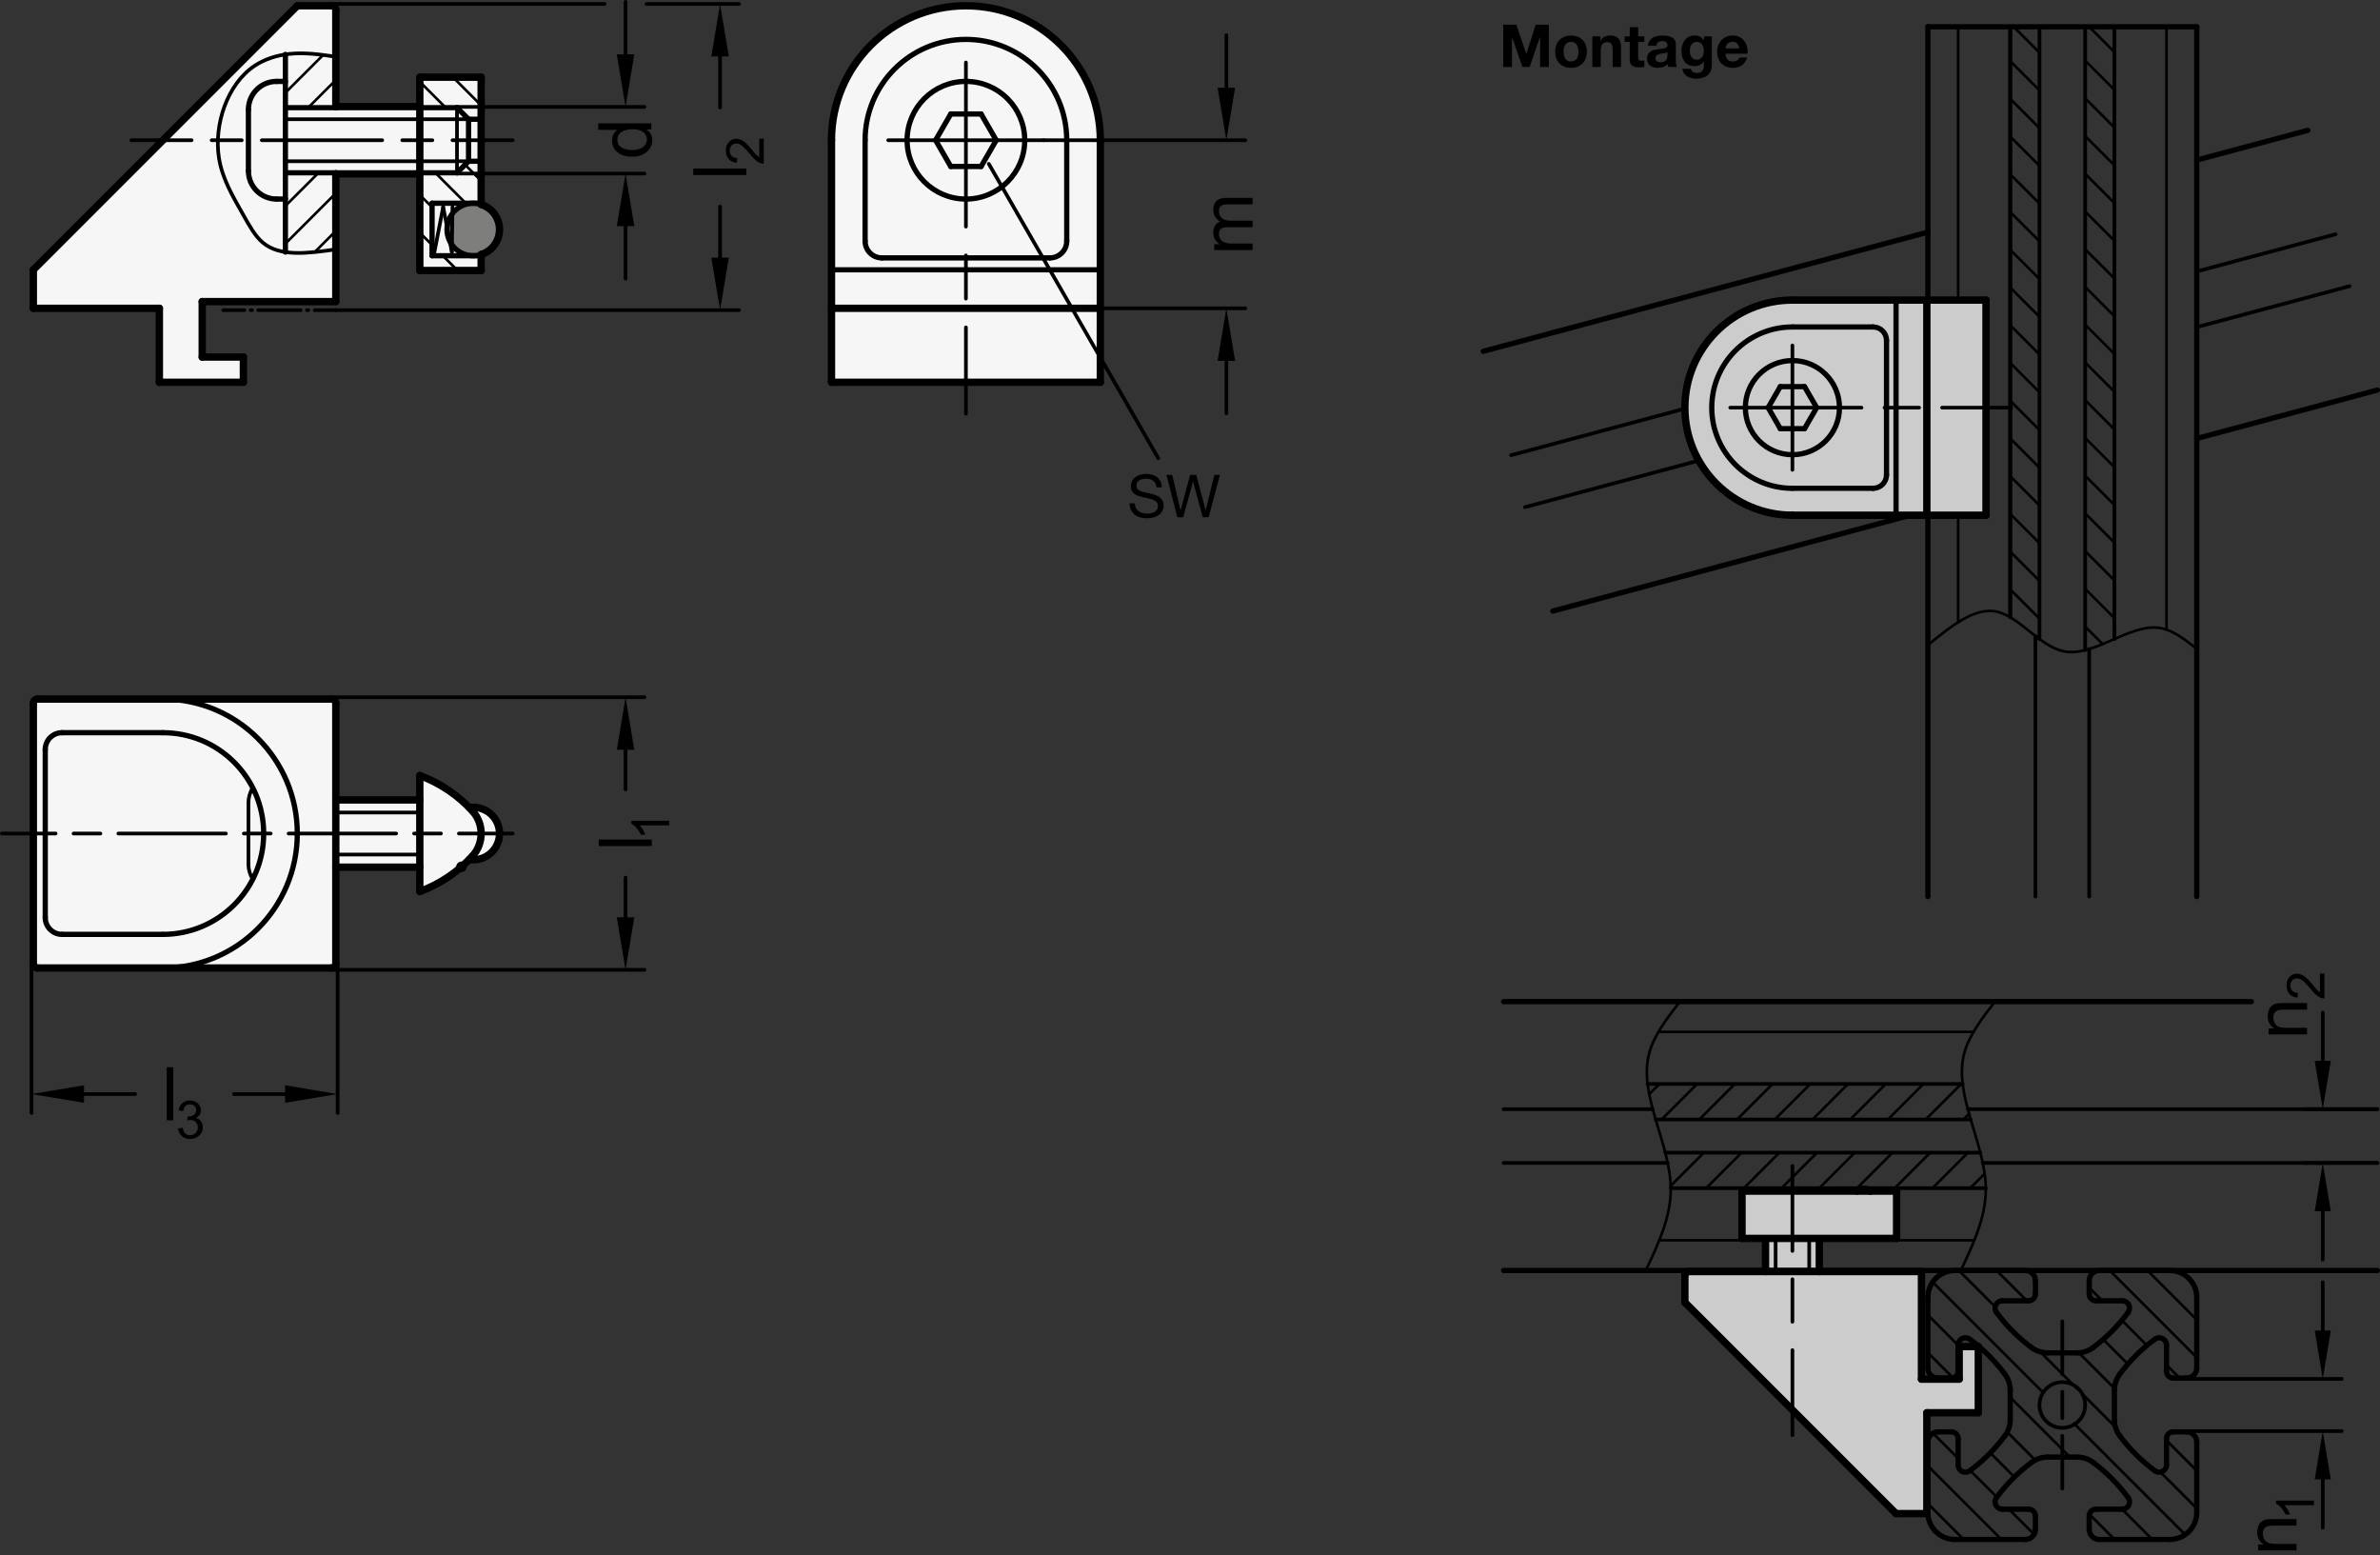 <?xml version="1.0" encoding="utf-8"?>
<!-- Generator: Adobe Illustrator 19.1.0, SVG Export Plug-In . SVG Version: 6.00 Build 0)  -->
<svg version="1.1" xmlns="http://www.w3.org/2000/svg" xmlns:xlink="http://www.w3.org/1999/xlink" x="0px" y="0px"
	 viewBox="0 0 321.201 209.867" enable-background="new 0 0 321.201 209.867" xml:space="preserve">
<rect x="0" y="0" width="321.201" height="209.867" fill="#333333" stroke="none"/>
<g id="MD_x5F_3_x5F_FUELLUNG_x5F_WS">
	<g id="LWPOLYLINE_7_">
		<path fill="#FFFFFF" d="M56.657,23.457v13.039h8.277v-2.154c1.867-0.587,2.904-2.576,2.317-4.443
			c-0.347-1.105-1.213-1.97-2.317-2.317V10.417h-8.277v3.969H45.319V1.346c0-0.313-0.254-0.567-0.567-0.567h-4.63L4.5,36.402v5.196
			h17.008v9.978h11.339v-3.402h-5.556v-7.483h18.028V23.457H56.657z"/>
	</g>
	<g id="LWPOLYLINE_8_">
		<path fill="#FFFFFF" d="M63.329,108.963c-1.877-1.916-4.155-3.392-6.671-4.322v3.288H45.319V94.89
			c0-0.313-0.254-0.567-0.567-0.567H5.067c-0.313,0-0.567,0.254-0.567,0.567v35.15c0,0.313,0.254,0.567,0.567,0.567h39.685
			c0.313,0,0.567-0.254,0.567-0.567V117h11.339v3.288c2.516-0.93,4.794-2.406,6.671-4.322c1.934,0.3,3.745-1.025,4.044-2.958
			s-1.025-3.745-2.958-4.044C64.055,108.907,63.689,108.907,63.329,108.963z"/>
	</g>
	<g id="LWPOLYLINE_9_">
		<path fill="#FFFFFF" d="M148.5,51.576V18.921c0-10.019-8.122-18.142-18.142-18.142c-10.019,0-18.142,8.122-18.142,18.142v32.655
			H148.5z"/>
	</g>
</g>
<g id="MD_x5F_3_x5F_FUELLUNG_x5F_GR">
	<g id="LWPOLYLINE_4_">
		<path fill="#F6F6F6" d="M148.5,51.576V18.921c0-10.019-8.122-18.142-18.142-18.142c-10.019,0-18.142,8.122-18.142,18.142v32.655
			H148.5z"/>
	</g>
	<g id="LWPOLYLINE_5_">
		<path fill="#F6F6F6" d="M63.329,108.963c-1.877-1.916-4.155-3.392-6.671-4.322v3.288H45.319V94.89
			c0-0.313-0.254-0.567-0.567-0.567H5.067c-0.313,0-0.567,0.254-0.567,0.567v35.15c0,0.313,0.254,0.567,0.567,0.567h39.685
			c0.313,0,0.567-0.254,0.567-0.567V117h11.339v3.288c2.516-0.93,4.794-2.406,6.671-4.322c1.934,0.3,3.745-1.025,4.044-2.958
			s-1.025-3.745-2.958-4.044C64.055,108.907,63.689,108.907,63.329,108.963z"/>
	</g>
	<g id="LWPOLYLINE_6_">
		<path fill="#F6F6F6" d="M56.657,23.457v13.039h8.277v-2.154c1.867-0.587,2.904-2.576,2.317-4.443
			c-0.347-1.105-1.213-1.97-2.317-2.317V10.417h-8.277v3.969H45.319V1.346c0-0.313-0.254-0.567-0.567-0.567h-4.63L4.5,36.402v5.196
			h17.008v9.978h11.339v-3.402h-5.556v-7.483h18.028V23.457H56.657z"/>
	</g>
</g>
<g id="MD_x5F_6_x5F_COLOR_x5F_K064">
	<g id="CIRCLE_36_">
		<path fill="#7E7E7D" d="M60.328,30.962c0-1.957,1.586-3.543,3.543-3.543c1.957,0,3.543,1.586,3.543,3.543
			s-1.586,3.543-3.543,3.543C61.915,34.505,60.328,32.919,60.328,30.962L60.328,30.962z"/>
	</g>
</g>
<g id="MD_x5F_6_x5F_COLOR_x5F_K027">
	<g id="LWPOLYLINE_2_">
		<path fill="#CCCCCC" d="M268.026,40.488h-26.124c-8.016,0-14.513,6.498-14.513,14.513s6.498,14.513,14.513,14.513h26.124V40.488z"
			/>
	</g>
	<g id="LWPOLYLINE_3_">
		<path fill="#CCCCCC" d="M227.842,171.567c-0.25,0-0.454,0.203-0.454,0.454v3.704l28.498,28.498h4.157v-13.606h6.945v-8.929h-2.58
			v4.394h-5.091v-14.513H245.53v-4.472h10.431v-6.385h-3.531c-0.549-0.34-1.243-0.34-1.792,0h-15.54v6.385h3.175v4.472H227.842z"/>
	</g>
</g>
<g id="MD_x5F_1_x5F_070">
	<g id="LINE">
		
			<line fill="none" stroke="#000000" stroke-width="0.992" stroke-linecap="round" stroke-linejoin="round" stroke-miterlimit="10" x1="64.935" y1="36.496" x2="64.935" y2="34.342"/>
	</g>
	<g id="LINE_1_">
		
			<line fill="none" stroke="#000000" stroke-width="0.992" stroke-linecap="round" stroke-linejoin="round" stroke-miterlimit="10" x1="64.935" y1="27.582" x2="64.935" y2="10.417"/>
	</g>
	<g id="ARC">
		
			<path fill="none" stroke="#000000" stroke-width="0.992" stroke-linecap="round" stroke-linejoin="round" stroke-miterlimit="10" d="
			M45.319,1.346c0-0.313-0.254-0.567-0.567-0.567"/>
	</g>
	<g id="LINE_2_">
		
			<line fill="none" stroke="#000000" stroke-width="0.992" stroke-linecap="round" stroke-linejoin="round" stroke-miterlimit="10" x1="44.752" y1="0.78" x2="40.122" y2="0.78"/>
	</g>
	<g id="LINE_3_">
		
			<line fill="none" stroke="#000000" stroke-width="0.992" stroke-linecap="round" stroke-linejoin="round" stroke-miterlimit="10" x1="56.657" y1="14.386" x2="45.319" y2="14.386"/>
	</g>
	<g id="LINE_4_">
		
			<line fill="none" stroke="#000000" stroke-width="0.992" stroke-linecap="round" stroke-linejoin="round" stroke-miterlimit="10" x1="45.319" y1="23.457" x2="56.657" y2="23.457"/>
	</g>
	<g id="LINE_5_">
		
			<line fill="none" stroke="#000000" stroke-width="0.992" stroke-linecap="round" stroke-linejoin="round" stroke-miterlimit="10" x1="56.657" y1="36.496" x2="56.657" y2="10.417"/>
	</g>
	<g id="LINE_6_">
		
			<line fill="none" stroke="#000000" stroke-width="0.992" stroke-linecap="round" stroke-linejoin="round" stroke-miterlimit="10" x1="56.657" y1="36.496" x2="64.935" y2="36.496"/>
	</g>
	<g id="LINE_7_">
		
			<line fill="none" stroke="#000000" stroke-width="0.992" stroke-linecap="round" stroke-linejoin="round" stroke-miterlimit="10" x1="64.935" y1="10.417" x2="56.657" y2="10.417"/>
	</g>
	<g id="LINE_8_">
		
			<line fill="none" stroke="#000000" stroke-width="0.992" stroke-linecap="round" stroke-linejoin="round" stroke-miterlimit="10" x1="27.291" y1="40.691" x2="27.291" y2="48.175"/>
	</g>
	<g id="LINE_9_">
		
			<line fill="none" stroke="#000000" stroke-width="0.992" stroke-linecap="round" stroke-linejoin="round" stroke-miterlimit="10" x1="27.291" y1="48.175" x2="32.846" y2="48.175"/>
	</g>
	<g id="LINE_10_">
		
			<line fill="none" stroke="#000000" stroke-width="0.992" stroke-linecap="round" stroke-linejoin="round" stroke-miterlimit="10" x1="32.846" y1="48.175" x2="32.846" y2="51.576"/>
	</g>
	<g id="LINE_11_">
		
			<line fill="none" stroke="#000000" stroke-width="0.992" stroke-linecap="round" stroke-linejoin="round" stroke-miterlimit="10" x1="32.846" y1="51.576" x2="21.508" y2="51.576"/>
	</g>
	<g id="LINE_12_">
		
			<line fill="none" stroke="#000000" stroke-width="0.992" stroke-linecap="round" stroke-linejoin="round" stroke-miterlimit="10" x1="21.508" y1="51.576" x2="21.508" y2="41.598"/>
	</g>
	<g id="LINE_13_">
		
			<line fill="none" stroke="#000000" stroke-width="0.992" stroke-linecap="round" stroke-linejoin="round" stroke-miterlimit="10" x1="21.508" y1="41.598" x2="4.5" y2="41.598"/>
	</g>
	<g id="LINE_14_">
		
			<line fill="none" stroke="#000000" stroke-width="0.992" stroke-linecap="round" stroke-linejoin="round" stroke-miterlimit="10" x1="4.5" y1="36.402" x2="40.122" y2="0.78"/>
	</g>
	<g id="LINE_15_">
		
			<line fill="none" stroke="#000000" stroke-width="0.992" stroke-linecap="round" stroke-linejoin="round" stroke-miterlimit="10" x1="45.319" y1="40.691" x2="27.291" y2="40.691"/>
	</g>
	<g id="LINE_16_">
		
			<line fill="none" stroke="#000000" stroke-width="0.992" stroke-linecap="round" stroke-linejoin="round" stroke-miterlimit="10" x1="45.319" y1="1.346" x2="45.319" y2="14.386"/>
	</g>
	<g id="LINE_17_">
		
			<line fill="none" stroke="#000000" stroke-width="0.992" stroke-linecap="round" stroke-linejoin="round" stroke-miterlimit="10" x1="45.319" y1="23.457" x2="45.319" y2="40.691"/>
	</g>
	<g id="LINE_18_">
		
			<line fill="none" stroke="#000000" stroke-width="0.992" stroke-linecap="round" stroke-linejoin="round" stroke-miterlimit="10" x1="4.5" y1="36.402" x2="4.5" y2="41.598"/>
	</g>
	<g id="LINE_24_">
		
			<line fill="none" stroke="#000000" stroke-width="0.992" stroke-linecap="round" stroke-linejoin="round" stroke-miterlimit="10" x1="148.5" y1="41.598" x2="112.217" y2="41.598"/>
	</g>
	<g id="LINE_25_">
		
			<line fill="none" stroke="#000000" stroke-width="0.992" stroke-linecap="round" stroke-linejoin="round" stroke-miterlimit="10" x1="148.5" y1="51.576" x2="112.217" y2="51.576"/>
	</g>
	<g id="LINE_26_">
		
			<line fill="none" stroke="#000000" stroke-width="0.992" stroke-linecap="round" stroke-linejoin="round" stroke-miterlimit="10" x1="56.657" y1="107.929" x2="45.319" y2="107.929"/>
	</g>
	<g id="LINE_27_">
		
			<line fill="none" stroke="#000000" stroke-width="0.992" stroke-linecap="round" stroke-linejoin="round" stroke-miterlimit="10" x1="45.319" y1="117" x2="56.657" y2="117"/>
	</g>
	<g id="ARC_4_">
		
			<path fill="none" stroke="#000000" stroke-width="0.992" stroke-linecap="round" stroke-linejoin="round" stroke-miterlimit="10" d="
			M56.657,120.288c2.712-1.002,5.145-2.638,7.096-4.771"/>
	</g>
	<g id="LINE_28_">
		
			<line fill="none" stroke="#000000" stroke-width="0.992" stroke-linecap="round" stroke-linejoin="round" stroke-miterlimit="10" x1="56.657" y1="120.288" x2="56.657" y2="104.641"/>
	</g>
	<g id="ARC_5_">
		
			<path fill="none" stroke="#000000" stroke-width="0.992" stroke-linecap="round" stroke-linejoin="round" stroke-miterlimit="10" d="
			M63.754,109.412c-1.952-2.133-4.385-3.769-7.096-4.771"/>
	</g>
	<g id="ARC_6_">
		
			<path fill="none" stroke="#000000" stroke-width="0.992" stroke-linecap="round" stroke-linejoin="round" stroke-miterlimit="10" d="
			M63.754,115.517c1.574-1.73,1.574-4.374,0-6.105"/>
	</g>
	<g id="LINE_29_">
		
			<line fill="none" stroke="#000000" stroke-width="0.992" stroke-linecap="round" stroke-linejoin="round" stroke-miterlimit="10" x1="5.067" y1="130.606" x2="44.752" y2="130.606"/>
	</g>
	<g id="ARC_8_">
		
			<path fill="none" stroke="#000000" stroke-width="0.992" stroke-linecap="round" stroke-linejoin="round" stroke-miterlimit="10" d="
			M4.5,130.039c0,0.313,0.254,0.567,0.567,0.567"/>
	</g>
	<g id="LINE_30_">
		
			<line fill="none" stroke="#000000" stroke-width="0.992" stroke-linecap="round" stroke-linejoin="round" stroke-miterlimit="10" x1="4.5" y1="94.89" x2="4.5" y2="130.039"/>
	</g>
	<g id="ARC_9_">
		
			<path fill="none" stroke="#000000" stroke-width="0.992" stroke-linecap="round" stroke-linejoin="round" stroke-miterlimit="10" d="
			M5.067,94.323c-0.313,0-0.567,0.254-0.567,0.567"/>
	</g>
	<g id="LINE_31_">
		
			<line fill="none" stroke="#000000" stroke-width="0.992" stroke-linecap="round" stroke-linejoin="round" stroke-miterlimit="10" x1="5.067" y1="94.323" x2="44.752" y2="94.323"/>
	</g>
	<g id="ARC_10_">
		
			<path fill="none" stroke="#000000" stroke-width="0.992" stroke-linecap="round" stroke-linejoin="round" stroke-miterlimit="10" d="
			M45.319,94.89c0-0.313-0.254-0.567-0.567-0.567"/>
	</g>
	<g id="LINE_38_">
		
			<line fill="none" stroke="#000000" stroke-width="0.992" stroke-linecap="round" stroke-linejoin="round" stroke-miterlimit="10" x1="148.5" y1="51.576" x2="148.5" y2="18.921"/>
	</g>
	<g id="ARC_14_">
		
			<path fill="none" stroke="#000000" stroke-width="0.992" stroke-linecap="round" stroke-linejoin="round" stroke-miterlimit="10" d="
			M148.5,18.921c0-10.019-8.122-18.142-18.142-18.142c-10.019,0-18.142,8.122-18.142,18.142"/>
	</g>
	<g id="LINE_39_">
		
			<line fill="none" stroke="#000000" stroke-width="0.992" stroke-linecap="round" stroke-linejoin="round" stroke-miterlimit="10" x1="112.217" y1="18.921" x2="112.217" y2="51.576"/>
	</g>
	<g id="LINE_42_">
		
			<line fill="none" stroke="#000000" stroke-width="0.992" stroke-linecap="round" stroke-linejoin="round" stroke-miterlimit="10" x1="45.319" y1="130.039" x2="45.319" y2="94.89"/>
	</g>
	<g id="ARC_15_">
		
			<path fill="none" stroke="#000000" stroke-width="0.992" stroke-linecap="round" stroke-linejoin="round" stroke-miterlimit="10" d="
			M44.752,130.606c0.313,0,0.567-0.254,0.567-0.567"/>
	</g>
	<g id="LINE_46_">
		
			<line fill="none" stroke="#000000" stroke-width="0.992" stroke-linecap="round" stroke-linejoin="round" stroke-miterlimit="10" x1="255.961" y1="160.71" x2="235.098" y2="160.71"/>
	</g>
	<g id="ARC_16_">
		
			<path fill="none" stroke="#000000" stroke-width="0.992" stroke-linecap="round" stroke-linejoin="round" stroke-miterlimit="10" d="
			M227.842,171.567c-0.25,0-0.454,0.203-0.454,0.454"/>
	</g>
	<g id="LINE_47_">
		
			<line fill="none" stroke="#000000" stroke-width="0.992" stroke-linecap="round" stroke-linejoin="round" stroke-miterlimit="10" x1="227.388" y1="172.02" x2="227.388" y2="175.724"/>
	</g>
	<g id="LINE_48_">
		
			<line fill="none" stroke="#000000" stroke-width="0.992" stroke-linecap="round" stroke-linejoin="round" stroke-miterlimit="10" x1="238.273" y1="167.332" x2="238.273" y2="171.567"/>
	</g>
	<g id="LINE_49_">
		
			<line fill="none" stroke="#000000" stroke-width="0.992" stroke-linecap="round" stroke-linejoin="round" stroke-miterlimit="10" x1="245.53" y1="171.567" x2="245.53" y2="167.332"/>
	</g>
	<g id="LINE_50_">
		
			<line fill="none" stroke="#000000" stroke-width="0.992" stroke-linecap="round" stroke-linejoin="round" stroke-miterlimit="10" x1="255.961" y1="167.095" x2="235.098" y2="167.095"/>
	</g>
	<g id="LINE_51_">
		
			<line fill="none" stroke="#000000" stroke-width="0.992" stroke-linecap="round" stroke-linejoin="round" stroke-miterlimit="10" x1="255.961" y1="167.095" x2="255.961" y2="160.71"/>
	</g>
	<g id="LINE_52_">
		
			<line fill="none" stroke="#000000" stroke-width="0.992" stroke-linecap="round" stroke-linejoin="round" stroke-miterlimit="10" x1="235.098" y1="160.71" x2="235.098" y2="167.095"/>
	</g>
	<g id="LINE_53_">
		
			<line fill="none" stroke="#000000" stroke-width="0.992" stroke-linecap="round" stroke-linejoin="round" stroke-miterlimit="10" x1="259.318" y1="186.08" x2="264.409" y2="186.08"/>
	</g>
	<g id="LINE_54_">
		
			<line fill="none" stroke="#000000" stroke-width="0.992" stroke-linecap="round" stroke-linejoin="round" stroke-miterlimit="10" x1="264.409" y1="186.08" x2="264.409" y2="181.687"/>
	</g>
	<g id="LINE_55_">
		
			<line fill="none" stroke="#000000" stroke-width="0.992" stroke-linecap="round" stroke-linejoin="round" stroke-miterlimit="10" x1="264.409" y1="181.687" x2="266.988" y2="181.687"/>
	</g>
	<g id="LINE_56_">
		
			<line fill="none" stroke="#000000" stroke-width="0.992" stroke-linecap="round" stroke-linejoin="round" stroke-miterlimit="10" x1="266.988" y1="181.687" x2="266.988" y2="190.616"/>
	</g>
	<g id="LINE_57_">
		
			<line fill="none" stroke="#000000" stroke-width="0.992" stroke-linecap="round" stroke-linejoin="round" stroke-miterlimit="10" x1="266.988" y1="190.616" x2="260.043" y2="190.616"/>
	</g>
	<g id="LINE_58_">
		
			<line fill="none" stroke="#000000" stroke-width="0.992" stroke-linecap="round" stroke-linejoin="round" stroke-miterlimit="10" x1="260.043" y1="190.616" x2="260.043" y2="204.222"/>
	</g>
	<g id="LINE_59_">
		
			<line fill="none" stroke="#000000" stroke-width="0.992" stroke-linecap="round" stroke-linejoin="round" stroke-miterlimit="10" x1="255.886" y1="204.222" x2="227.388" y2="175.724"/>
	</g>
	<g id="LINE_60_">
		
			<line fill="none" stroke="#000000" stroke-width="0.992" stroke-linecap="round" stroke-linejoin="round" stroke-miterlimit="10" x1="259.318" y1="171.567" x2="259.318" y2="186.08"/>
	</g>
	<g id="LINE_61_">
		
			<line fill="none" stroke="#000000" stroke-width="0.992" stroke-linecap="round" stroke-linejoin="round" stroke-miterlimit="10" x1="227.842" y1="171.567" x2="259.318" y2="171.567"/>
	</g>
	<g id="LINE_62_">
		
			<line fill="none" stroke="#000000" stroke-width="0.992" stroke-linecap="round" stroke-linejoin="round" stroke-miterlimit="10" x1="255.886" y1="204.222" x2="260.043" y2="204.222"/>
	</g>
	<g id="LINE_68_">
		
			<line fill="none" stroke="#000000" stroke-width="0.992" stroke-linecap="round" stroke-linejoin="round" stroke-miterlimit="10" x1="260.043" y1="40.488" x2="260.043" y2="69.515"/>
	</g>
	<g id="LINE_69_">
		
			<line fill="none" stroke="#000000" stroke-width="0.992" stroke-linecap="round" stroke-linejoin="round" stroke-miterlimit="10" x1="268.026" y1="40.488" x2="268.026" y2="69.515"/>
	</g>
	<g id="LINE_70_">
		
			<line fill="none" stroke="#000000" stroke-width="0.992" stroke-linecap="round" stroke-linejoin="round" stroke-miterlimit="10" x1="268.026" y1="40.488" x2="241.902" y2="40.488"/>
	</g>
	<g id="ARC_20_">
		
			<path fill="none" stroke="#000000" stroke-width="0.992" stroke-linecap="round" stroke-linejoin="round" stroke-miterlimit="10" d="
			M241.902,40.488c-8.016,0-14.513,6.498-14.513,14.513s6.498,14.513,14.513,14.513"/>
	</g>
	<g id="LINE_71_">
		
			<line fill="none" stroke="#000000" stroke-width="0.992" stroke-linecap="round" stroke-linejoin="round" stroke-miterlimit="10" x1="241.902" y1="69.515" x2="268.026" y2="69.515"/>
	</g>
	<g id="ARC_21_">
		
			<path fill="none" stroke="#000000" stroke-width="0.992" stroke-linecap="round" stroke-linejoin="round" stroke-miterlimit="10" d="
			M64.935,34.342c1.867-0.587,2.904-2.576,2.317-4.443c-0.347-1.105-1.213-1.97-2.317-2.317"/>
	</g>
	<g id="ARC_22_">
		
			<path fill="none" stroke="#000000" stroke-width="0.992" stroke-linecap="round" stroke-linejoin="round" stroke-miterlimit="10" d="
			M63.329,115.966c1.934,0.3,3.745-1.025,4.044-2.958s-1.025-3.745-2.958-4.044c-0.36-0.056-0.726-0.056-1.086,0"/>
	</g>
	<g id="ARC_71_">
		
			<path fill="none" stroke="#000000" stroke-width="0.992" stroke-linecap="round" stroke-linejoin="round" stroke-miterlimit="10" d="
			M252.43,160.71c-0.549-0.34-1.243-0.34-1.792,0"/>
	</g>
</g>
<g id="MD_x5F_1_x5F_025">
	<g id="HATCH">
		<path fill-rule="evenodd" clip-rule="evenodd" fill="none" d="M64.935,10.417h-8.277v3.969v0.142h5.017l1.559,1.559h1.701V10.417z
			 M64.935,21.756h-1.701l-1.559,1.559h-5.017v13.181h8.277v-1.991h-6.623v-7.087h6.623V21.756z"/>
		
			<path fill="none" stroke="#000000" stroke-width="0.354" stroke-linecap="round" stroke-linejoin="round" stroke-miterlimit="10" d="
			M56.665,36.496l-0.007-0.007 M61.756,36.496l-1.991-1.991 M58.311,33.052l-1.654-1.654 M64.935,34.584l-0.078-0.078 M58.311,27.96
			l-1.654-1.654 M62.861,27.419l-4.104-4.104 M64.935,24.401l-2.173-2.173 M60.152,14.528l-3.495-3.495 M64.935,14.219l-3.802-3.802
			"/>
	</g>
	<g id="HATCH_1_">
		<path fill-rule="evenodd" clip-rule="evenodd" fill="none" d="M45.319,7.653c-2.11-0.305-4.22-0.609-6.331-0.373
			c-0.157,0.018-0.315,0.038-0.472,0.062v7.185h6.803V7.653L45.319,7.653z M38.516,34.011c2.024,0.307,4.414-0.028,6.803-0.362
			V23.315h-6.803V34.011L38.516,34.011z"/>
		
			<path fill="none" stroke="#000000" stroke-width="0.354" stroke-linecap="round" stroke-linejoin="round" stroke-miterlimit="10" d="
			M38.516,7.419l0.083-0.083 M38.516,12.51l5.065-5.065 M41.589,14.528l3.73-3.73 M38.516,27.783l4.468-4.468 M38.516,32.874
			l6.803-6.803 M42.496,33.985l2.823-2.823"/>
	</g>
	<g id="HATCH_2_">
		<path fill-rule="evenodd" clip-rule="evenodd" fill="none" d="M224.743,155.521c0.415,1.612,0.719,3.218,0.739,4.793h42.52
			L224.743,155.521z M265.966,151.046c-0.476-1.624-0.898-3.23-1.085-4.793h-42.52L265.966,151.046z"/>
		
			<path fill="none" stroke="#000000" stroke-width="0.354" stroke-linecap="round" stroke-linejoin="round" stroke-miterlimit="10" d="
			M222.606,147.596l1.343-1.343 M224.248,151.046l4.793-4.793 M224.765,155.62l0.1-0.1 M229.339,151.046l4.793-4.793
			 M225.455,160.021l4.501-4.501 M234.43,151.046l4.793-4.793 M230.254,160.313l4.793-4.793 M235.345,160.313l4.793-4.793
			 M240.436,160.313l4.793-4.793 M245.528,160.313l4.793-4.793 M250.619,160.313l4.793-4.793 M239.521,151.046l4.793-4.793
			 M244.612,151.046l4.793-4.793 M249.704,151.046l4.793-4.793 M254.795,151.046l4.793-4.793 M259.886,151.046l4.793-4.793
			 M255.71,160.313l4.793-4.793 M264.977,151.046l0.779-0.779 M260.801,160.313l4.793-4.793 M265.892,160.313l1.93-1.93"/>
	</g>
	<g id="SPLINE_2_">
		
			<path fill="none" stroke="#000000" stroke-width="0.354" stroke-linecap="round" stroke-linejoin="round" stroke-miterlimit="10" d="
			M226.71,135.142c-1.772,2.301-3.543,4.601-4.171,7.093c-1.412,5.602,2.956,12.172,2.944,18.262
			c-0.007,3.765-1.688,7.347-3.37,10.929"/>
	</g>
	<g id="LINE_82_">
		
			<line fill="none" stroke="#000000" stroke-width="0.354" stroke-linecap="round" stroke-linejoin="round" stroke-miterlimit="10" x1="255.961" y1="167.343" x2="266.453" y2="167.343"/>
	</g>
	<g id="LINE_83_">
		
			<line fill="none" stroke="#000000" stroke-width="0.354" stroke-linecap="round" stroke-linejoin="round" stroke-miterlimit="10" x1="223.826" y1="139.224" x2="266.346" y2="139.224"/>
	</g>
	<g id="HATCH_3_">
		<path fill-rule="evenodd" clip-rule="evenodd" fill="none" d="M271.297,187.578v3.979l-0.717,2.165l-4.747,4.725l-1.566-0.792
			v-3.552l-0.907-0.907h-1.814l-1.361,1.361v9.524l3.628,3.628h9.524l1.361-1.361v-1.814l-0.907-0.907h-3.552l-0.792-1.566
			l4.725-4.747l2.165-0.717h3.979l2.165,0.717l4.725,4.747l-0.792,1.566h-3.552l-0.907,0.907v1.814l1.361,1.361h9.524l3.628-3.628
			v-9.524l-1.361-1.361h-1.814l-0.907,0.907v3.552l-1.566,0.792l-4.747-4.725l-0.717-2.165v-3.979l0.717-2.165l4.747-4.725
			l1.566,0.792v3.552l0.907,0.907h1.814l1.361-1.361v-9.524l-3.628-3.628h-9.524l-1.361,1.361v1.814l0.907,0.907h3.552l0.792,1.566
			l-4.725,4.747l-2.165,0.717h-3.979l-2.165-0.717l-4.725-4.747l0.792-1.566h3.552l0.907-0.907v-1.814l-1.361-1.361h-9.524
			l-3.628,3.628v9.524l1.361,1.361h1.814l0.907-0.907v-3.552l1.566-0.792l4.747,4.725L271.297,187.578z M281.411,189.567h-6.168
			H281.411z"/>
		
			<path fill="none" stroke="#000000" stroke-width="0.354" stroke-linecap="round" stroke-linejoin="round" stroke-miterlimit="10" d="
			M289.825,171.425l6.643,6.643 M284.734,171.425l11.734,11.734 M281.955,173.737l1.77,1.77 M286.322,178.104l3.468,3.468
			 M292.387,184.169l1.77,1.77 M283.803,180.676l3.415,3.415 M269.461,171.425l4.082,4.082 M280.509,182.473l4.912,4.912
			 M292.387,194.351l4.082,4.082 M264.37,171.425l4.917,4.917 M275.058,182.113l5.313,5.313 M280.881,187.937l4.899,4.899
			 M291.552,198.608l4.917,4.917 M260.882,173.029l14.895,14.895 M279.902,192.048l14.963,14.964 M260.185,177.423l4.082,4.082
			 M271.297,188.535l8.062,8.062 M286.389,203.627l4.082,4.082 M260.185,182.514l3.372,3.372 M270.782,193.111l4.001,4.001
			 M282.008,204.337l3.372,3.372 M268.594,196.015l3.285,3.285 M260.936,193.448l3.331,3.331 M265.888,198.399l3.607,3.607
			 M271.115,203.627l3.331,3.331 M260.185,197.788l9.921,9.921 M260.185,202.879l4.83,4.83"/>
	</g>
	<g id="HATCH_4_">
		<path fill-rule="evenodd" clip-rule="evenodd" fill="none" d="M275.243,3.614h-3.946v44.584h3.946V3.614L275.243,3.614z
			 M271.297,83.284c1.314,0.779,2.61,1.957,3.946,2.936V48.198h-3.946V83.284L271.297,83.284z M281.411,87.722
			c1.294-0.327,2.622-0.921,3.946-1.499V48.198h-3.946V87.722L281.411,87.722z M285.357,3.614h-3.946v44.584h3.946V3.614
			L285.357,3.614z"/>
		
			<path fill="none" stroke="#000000" stroke-width="0.354" stroke-linecap="round" stroke-linejoin="round" stroke-miterlimit="10" d="
			M281.94,3.614l3.416,3.416 M281.411,8.176l3.946,3.946 M271.758,3.614l3.485,3.485 M281.411,13.267l3.946,3.946 M271.297,8.244
			l3.946,3.946 M271.297,13.335l3.946,3.946 M271.297,18.426l3.946,3.946 M271.297,23.518l3.946,3.946 M271.297,28.609l3.946,3.946
			 M271.297,33.7l3.946,3.946 M281.411,18.358l3.946,3.946 M281.411,23.449l3.946,3.946 M281.411,28.54l3.946,3.946 M281.411,33.632
			l3.946,3.946 M281.411,38.723l3.946,3.946 M281.411,43.814l3.946,3.946 M271.297,38.791l3.946,3.946 M271.297,43.882l3.946,3.946
			 M281.411,48.905l3.946,3.946 M281.411,53.996l3.946,3.946 M271.297,48.973l3.946,3.946 M271.297,54.065l3.946,3.946
			 M271.297,59.156l3.946,3.946 M271.297,64.247l3.946,3.946 M271.297,69.338l3.946,3.946 M281.411,59.087l3.946,3.946
			 M281.411,64.179l3.946,3.946 M281.411,69.27l3.946,3.946 M281.411,74.361l3.946,3.946 M281.411,79.452l3.946,3.946
			 M271.297,74.429l3.946,3.946 M281.411,84.543l2.356,2.356 M271.297,79.52l3.946,3.946"/>
	</g>
	<g id="SPLINE_3_">
		
			<path fill="none" stroke="#000000" stroke-width="0.354" stroke-linecap="round" stroke-linejoin="round" stroke-miterlimit="10" d="
			M260.185,87.028c3.189-2.586,6.378-5.172,9.351-4.49c2.994,0.686,5.769,4.684,8.976,5.338c4.118,0.84,8.947-3.834,13.04-3.135
			c1.726,0.295,3.321,1.545,4.916,2.796"/>
	</g>
	<g id="LINE_127_">
		
			<line fill="none" stroke="#000000" stroke-width="0.354" stroke-linecap="round" stroke-linejoin="round" stroke-miterlimit="10" x1="292.387" y1="84.956" x2="292.387" y2="3.614"/>
	</g>
	<g id="LINE_128_">
		
			<line fill="none" stroke="#000000" stroke-width="0.354" stroke-linecap="round" stroke-linejoin="round" stroke-miterlimit="10" x1="264.267" y1="83.961" x2="264.267" y2="69.515"/>
	</g>
	<g id="LINE_129_">
		
			<line fill="none" stroke="#000000" stroke-width="0.354" stroke-linecap="round" stroke-linejoin="round" stroke-miterlimit="10" x1="264.267" y1="40.488" x2="264.267" y2="3.614"/>
	</g>
	<g id="SPLINE_4_">
		
			<path fill="none" stroke="#000000" stroke-width="0.354" stroke-linecap="round" stroke-linejoin="round" stroke-miterlimit="10" d="
			M269.23,135.142c-1.772,2.301-3.543,4.601-4.171,7.093c-1.412,5.602,2.956,12.172,2.944,18.262
			c-0.007,3.765-1.688,7.347-3.37,10.929"/>
	</g>
	<g id="LINE_209_">
		
			<line fill="none" stroke="#000000" stroke-width="0.354" stroke-linecap="round" stroke-linejoin="round" stroke-miterlimit="10" x1="223.933" y1="167.343" x2="235.098" y2="167.343"/>
	</g>
</g>
<g id="MD_x5F_2_x5F_MITTELLINIE">
	<g id="LINE_19_">
		<path d="M69.187,19.169h-8.125c-0.137,0-0.248-0.111-0.248-0.248s0.111-0.248,0.248-0.248h8.125c0.137,0,0.248,0.111,0.248,0.248
			S69.324,19.169,69.187,19.169z M58.354,19.169h-4.063c-0.137,0-0.248-0.111-0.248-0.248s0.111-0.248,0.248-0.248h4.063
			c0.137,0,0.248,0.111,0.248,0.248S58.491,19.169,58.354,19.169z M51.583,19.169h-16.25c-0.137,0-0.248-0.111-0.248-0.248
			s0.111-0.248,0.248-0.248h16.25c0.137,0,0.248,0.111,0.248,0.248S51.72,19.169,51.583,19.169z M32.625,19.169h-4.062
			c-0.137,0-0.248-0.111-0.248-0.248s0.111-0.248,0.248-0.248h4.062c0.137,0,0.248,0.111,0.248,0.248S32.762,19.169,32.625,19.169z
			 M25.854,19.169h-8.125c-0.137,0-0.248-0.111-0.248-0.248s0.111-0.248,0.248-0.248h8.125c0.137,0,0.248,0.111,0.248,0.248
			S25.991,19.169,25.854,19.169z"/>
	</g>
	<g id="LINE_37_">
		<path d="M69.187,112.712H61.93c-0.137,0-0.248-0.111-0.248-0.248s0.111-0.248,0.248-0.248h7.257c0.137,0,0.248,0.111,0.248,0.248
			S69.324,112.712,69.187,112.712z M59.511,112.712h-3.628c-0.137,0-0.248-0.111-0.248-0.248s0.111-0.248,0.248-0.248h3.628
			c0.137,0,0.248,0.111,0.248,0.248S59.649,112.712,59.511,112.712z M53.464,112.712H38.951c-0.137,0-0.248-0.111-0.248-0.248
			s0.111-0.248,0.248-0.248h14.513c0.137,0,0.248,0.111,0.248,0.248S53.601,112.712,53.464,112.712z M36.532,112.712h-3.628
			c-0.137,0-0.248-0.111-0.248-0.248s0.111-0.248,0.248-0.248h3.628c0.137,0,0.248,0.111,0.248,0.248S36.669,112.712,36.532,112.712
			z M30.485,112.712H15.972c-0.137,0-0.248-0.111-0.248-0.248s0.111-0.248,0.248-0.248h14.513c0.137,0,0.248,0.111,0.248,0.248
			S30.622,112.712,30.485,112.712z M13.553,112.712H9.925c-0.137,0-0.248-0.111-0.248-0.248s0.111-0.248,0.248-0.248h3.628
			c0.137,0,0.248,0.111,0.248,0.248S13.69,112.712,13.553,112.712z M7.506,112.712H0.248c-0.137,0-0.248-0.111-0.248-0.248
			s0.111-0.248,0.248-0.248h7.258c0.137,0,0.248,0.111,0.248,0.248S7.643,112.712,7.506,112.712z"/>
	</g>
	<g id="LINE_40_">
		<path d="M130.358,19.169H119.87c-0.137,0-0.248-0.111-0.248-0.248s0.111-0.248,0.248-0.248h10.488
			c0.137,0,0.248,0.111,0.248,0.248S130.495,19.169,130.358,19.169z"/>
	</g>
	<g id="LINE_41_">
		<path d="M130.358,56.076c-0.137,0-0.248-0.111-0.248-0.248V44.173c0-0.137,0.111-0.248,0.248-0.248s0.248,0.111,0.248,0.248
			v11.655C130.606,55.965,130.495,56.076,130.358,56.076z M130.358,40.537c-0.137,0-0.248-0.111-0.248-0.248v-5.828
			c0-0.137,0.111-0.248,0.248-0.248s0.248,0.111,0.248,0.248v5.828C130.606,40.426,130.495,40.537,130.358,40.537z M130.358,30.824
			c-0.137,0-0.248-0.111-0.248-0.248V18.921c0-0.137,0.111-0.248,0.248-0.248s0.248,0.111,0.248,0.248v11.655
			C130.606,30.713,130.495,30.824,130.358,30.824z"/>
	</g>
	<g id="LINE_43_">
		<path d="M140.846,19.169h-10.488c-0.137,0-0.248-0.111-0.248-0.248s0.111-0.248,0.248-0.248h10.488
			c0.137,0,0.248,0.111,0.248,0.248S140.984,19.169,140.846,19.169z"/>
	</g>
	<g id="LINE_44_">
		<path d="M130.358,19.169c-0.137,0-0.248-0.111-0.248-0.248V8.433c0-0.137,0.111-0.248,0.248-0.248s0.248,0.111,0.248,0.248v10.488
			C130.606,19.059,130.495,19.169,130.358,19.169z"/>
	</g>
	<g id="LINE_63_">
		<path d="M241.902,193.887c-0.137,0-0.248-0.111-0.248-0.248v-11.474c0-0.137,0.111-0.248,0.248-0.248s0.248,0.111,0.248,0.248
			v11.474C242.15,193.776,242.038,193.887,241.902,193.887z M241.902,178.589c-0.137,0-0.248-0.111-0.248-0.248v-5.736
			c0-0.137,0.111-0.248,0.248-0.248s0.248,0.111,0.248,0.248v5.736C242.15,178.478,242.038,178.589,241.902,178.589z
			 M241.902,169.029c-0.137,0-0.248-0.111-0.248-0.248v-11.473c0-0.137,0.111-0.248,0.248-0.248s0.248,0.111,0.248,0.248v11.473
			C242.15,168.918,242.038,169.029,241.902,169.029z"/>
	</g>
	<g id="LINE_72_">
		<path d="M241.902,63.64c-0.137,0-0.248-0.111-0.248-0.248v-8.39c0-0.137,0.111-0.248,0.248-0.248s0.248,0.111,0.248,0.248v8.39
			C242.15,63.529,242.038,63.64,241.902,63.64z"/>
	</g>
	<g id="LINE_73_">
		<path d="M271.427,55.25h-9.324c-0.137,0-0.248-0.111-0.248-0.248s0.111-0.248,0.248-0.248h9.324c0.137,0,0.248,0.111,0.248,0.248
			S271.564,55.25,271.427,55.25z M258.995,55.25h-4.662c-0.137,0-0.248-0.111-0.248-0.248s0.111-0.248,0.248-0.248h4.662
			c0.137,0,0.248,0.111,0.248,0.248S259.132,55.25,258.995,55.25z M251.226,55.25h-9.324c-0.137,0-0.248-0.111-0.248-0.248
			s0.111-0.248,0.248-0.248h9.324c0.137,0,0.248,0.111,0.248,0.248S251.363,55.25,251.226,55.25z"/>
	</g>
	<g id="LINE_74_">
		<path d="M241.902,55.25c-0.137,0-0.248-0.111-0.248-0.248v-8.391c0-0.137,0.111-0.248,0.248-0.248s0.248,0.111,0.248,0.248v8.391
			C242.15,55.139,242.038,55.25,241.902,55.25z"/>
	</g>
	<g id="LINE_75_">
		<path d="M241.902,55.25h-8.391c-0.137,0-0.248-0.111-0.248-0.248s0.111-0.248,0.248-0.248h8.391c0.137,0,0.248,0.111,0.248,0.248
			S242.038,55.25,241.902,55.25z"/>
	</g>
	<g id="LINE_137_">
		<path d="M278.326,201.097c-0.137,0-0.248-0.111-0.248-0.248v-7.126c0-0.137,0.111-0.248,0.248-0.248s0.248,0.111,0.248,0.248
			v7.126C278.574,200.986,278.463,201.097,278.326,201.097z M278.326,191.596c-0.137,0-0.248-0.111-0.248-0.248v-3.563
			c0-0.137,0.111-0.248,0.248-0.248s0.248,0.111,0.248,0.248v3.563C278.574,191.485,278.463,191.596,278.326,191.596z
			 M278.326,185.658c-0.137,0-0.248-0.111-0.248-0.248v-7.125c0-0.137,0.111-0.248,0.248-0.248s0.248,0.111,0.248,0.248v7.125
			C278.574,185.546,278.463,185.658,278.326,185.658z"/>
	</g>
</g>
<g id="MD_x5F_1_x5F_050">
	<g id="LINE_20_">
		
			<line fill="none" stroke="#000000" stroke-width="0.709" stroke-linecap="round" stroke-linejoin="round" stroke-miterlimit="10" x1="112.217" y1="36.402" x2="148.5" y2="36.402"/>
	</g>
	<g id="LINE_21_">
		
			<line fill="none" stroke="#000000" stroke-width="0.709" stroke-linecap="round" stroke-linejoin="round" stroke-miterlimit="10" x1="116.752" y1="32.528" x2="116.752" y2="18.921"/>
	</g>
	<g id="ARC_1_">
		
			<path fill="none" stroke="#000000" stroke-width="0.709" stroke-linecap="round" stroke-linejoin="round" stroke-miterlimit="10" d="
			M116.752,32.528c0,1.252,1.015,2.268,2.268,2.268"/>
	</g>
	<g id="LINE_22_">
		
			<line fill="none" stroke="#000000" stroke-width="0.709" stroke-linecap="round" stroke-linejoin="round" stroke-miterlimit="10" x1="141.697" y1="34.795" x2="119.02" y2="34.795"/>
	</g>
	<g id="ARC_2_">
		
			<path fill="none" stroke="#000000" stroke-width="0.709" stroke-linecap="round" stroke-linejoin="round" stroke-miterlimit="10" d="
			M141.697,34.795c1.252,0,2.268-1.015,2.268-2.268"/>
	</g>
	<g id="LINE_23_">
		
			<line fill="none" stroke="#000000" stroke-width="0.709" stroke-linecap="round" stroke-linejoin="round" stroke-miterlimit="10" x1="143.965" y1="18.921" x2="143.965" y2="32.528"/>
	</g>
	<g id="ARC_3_">
		
			<path fill="none" stroke="#000000" stroke-width="0.709" stroke-linecap="round" stroke-linejoin="round" stroke-miterlimit="10" d="
			M143.965,18.921c0-7.515-6.092-13.606-13.606-13.606c-7.515,0-13.606,6.092-13.606,13.606"/>
	</g>
	<g id="CIRCLE">
		
			<path fill="none" stroke="#000000" stroke-width="0.709" stroke-linecap="round" stroke-linejoin="round" stroke-miterlimit="10" d="
			M122.421,18.921c0-4.383,3.554-7.937,7.937-7.937c4.383,0,7.937,3.554,7.937,7.937s-3.554,7.937-7.937,7.937
			C125.975,26.858,122.421,23.305,122.421,18.921L122.421,18.921z"/>
	</g>
	<g id="ARC_7_">
		
			<path fill="none" stroke="#000000" stroke-width="0.709" stroke-linecap="round" stroke-linejoin="round" stroke-miterlimit="10" d="
			M21.981,130.606c10.019,0,18.142-8.122,18.142-18.142S32,94.323,21.981,94.323"/>
	</g>
	<g id="LINE_32_">
		
			<line fill="none" stroke="#000000" stroke-width="0.709" stroke-linecap="round" stroke-linejoin="round" stroke-miterlimit="10" x1="8.374" y1="98.858" x2="21.981" y2="98.858"/>
	</g>
	<g id="ARC_11_">
		
			<path fill="none" stroke="#000000" stroke-width="0.709" stroke-linecap="round" stroke-linejoin="round" stroke-miterlimit="10" d="
			M8.374,98.858c-1.252,0-2.268,1.015-2.268,2.268"/>
	</g>
	<g id="LINE_33_">
		
			<line fill="none" stroke="#000000" stroke-width="0.709" stroke-linecap="round" stroke-linejoin="round" stroke-miterlimit="10" x1="6.107" y1="123.803" x2="6.107" y2="101.126"/>
	</g>
	<g id="ARC_12_">
		
			<path fill="none" stroke="#000000" stroke-width="0.709" stroke-linecap="round" stroke-linejoin="round" stroke-miterlimit="10" d="
			M6.107,123.803c0,1.252,1.015,2.268,2.268,2.268"/>
	</g>
	<g id="LINE_34_">
		
			<line fill="none" stroke="#000000" stroke-width="0.709" stroke-linecap="round" stroke-linejoin="round" stroke-miterlimit="10" x1="21.981" y1="126.071" x2="8.374" y2="126.071"/>
	</g>
	<g id="ARC_13_">
		
			<path fill="none" stroke="#000000" stroke-width="0.709" stroke-linecap="round" stroke-linejoin="round" stroke-miterlimit="10" d="
			M21.981,126.071c7.515,0,13.606-6.092,13.606-13.606c0-7.515-6.092-13.606-13.606-13.606"/>
	</g>
	<g id="LINE_45_">
		
			<line fill="none" stroke="#000000" stroke-width="0.709" stroke-linecap="round" stroke-linejoin="round" stroke-miterlimit="10" x1="38.516" y1="7.342" x2="38.516" y2="34.011"/>
	</g>
	<g id="LINE_64_">
		
			<line fill="none" stroke="#000000" stroke-width="0.709" stroke-linecap="round" stroke-linejoin="round" stroke-miterlimit="10" x1="255.886" y1="69.515" x2="255.886" y2="40.488"/>
	</g>
	<g id="LINE_65_">
		
			<line fill="none" stroke="#000000" stroke-width="0.709" stroke-linecap="round" stroke-linejoin="round" stroke-miterlimit="10" x1="252.787" y1="65.886" x2="241.902" y2="65.886"/>
	</g>
	<g id="ARC_17_">
		
			<path fill="none" stroke="#000000" stroke-width="0.709" stroke-linecap="round" stroke-linejoin="round" stroke-miterlimit="10" d="
			M252.787,65.886c1.002,0,1.814-0.812,1.814-1.814"/>
	</g>
	<g id="LINE_66_">
		
			<line fill="none" stroke="#000000" stroke-width="0.709" stroke-linecap="round" stroke-linejoin="round" stroke-miterlimit="10" x1="254.601" y1="45.93" x2="254.601" y2="64.072"/>
	</g>
	<g id="ARC_18_">
		
			<path fill="none" stroke="#000000" stroke-width="0.709" stroke-linecap="round" stroke-linejoin="round" stroke-miterlimit="10" d="
			M254.601,45.93c0-1.002-0.812-1.814-1.814-1.814"/>
	</g>
	<g id="LINE_67_">
		
			<line fill="none" stroke="#000000" stroke-width="0.709" stroke-linecap="round" stroke-linejoin="round" stroke-miterlimit="10" x1="241.902" y1="44.116" x2="252.787" y2="44.116"/>
	</g>
	<g id="ARC_19_">
		
			<path fill="none" stroke="#000000" stroke-width="0.709" stroke-linecap="round" stroke-linejoin="round" stroke-miterlimit="10" d="
			M241.902,44.116c-6.012,0-10.885,4.873-10.885,10.885s4.873,10.885,10.885,10.885"/>
	</g>
	<g id="CIRCLE_1_">
		
			<path fill="none" stroke="#000000" stroke-width="0.709" stroke-linecap="round" stroke-linejoin="round" stroke-miterlimit="10" d="
			M235.552,55.001c0-3.507,2.843-6.35,6.35-6.35s6.35,2.843,6.35,6.35c0,3.507-2.843,6.35-6.35,6.35S235.552,58.508,235.552,55.001
			L235.552,55.001z"/>
	</g>
	<g id="LINE_76_">
		
			<line fill="none" stroke="#000000" stroke-width="0.709" stroke-linecap="round" stroke-linejoin="round" stroke-miterlimit="10" x1="202.925" y1="135.142" x2="303.839" y2="135.142"/>
	</g>
	<g id="LINE_79_">
		
			<line fill="none" stroke="#000000" stroke-width="0.709" stroke-linecap="round" stroke-linejoin="round" stroke-miterlimit="10" x1="202.925" y1="171.425" x2="320.846" y2="171.425"/>
	</g>
	<g id="ARC_23_">
		
			<path fill="none" stroke="#000000" stroke-width="0.709" stroke-linecap="round" stroke-linejoin="round" stroke-miterlimit="10" d="
			M264.267,194.102c0-0.501-0.406-0.907-0.907-0.907"/>
	</g>
	<g id="LINE_86_">
		
			<line fill="none" stroke="#000000" stroke-width="0.709" stroke-linecap="round" stroke-linejoin="round" stroke-miterlimit="10" x1="264.267" y1="194.102" x2="264.267" y2="197.655"/>
	</g>
	<g id="ARC_24_">
		
			<path fill="none" stroke="#000000" stroke-width="0.709" stroke-linecap="round" stroke-linejoin="round" stroke-miterlimit="10" d="
			M264.267,197.655c0,0.543,0.44,0.983,0.983,0.983c0.21,0,0.414-0.067,0.583-0.192"/>
	</g>
	<g id="ARC_25_">
		
			<path fill="none" stroke="#000000" stroke-width="0.709" stroke-linecap="round" stroke-linejoin="round" stroke-miterlimit="10" d="
			M265.833,198.446c1.807-1.331,3.407-2.923,4.747-4.725"/>
	</g>
	<g id="ARC_26_">
		
			<path fill="none" stroke="#000000" stroke-width="0.709" stroke-linecap="round" stroke-linejoin="round" stroke-miterlimit="10" d="
			M270.58,193.722c0.466-0.626,0.717-1.385,0.717-2.165"/>
	</g>
	<g id="LINE_87_">
		
			<line fill="none" stroke="#000000" stroke-width="0.709" stroke-linecap="round" stroke-linejoin="round" stroke-miterlimit="10" x1="271.297" y1="191.556" x2="271.297" y2="187.578"/>
	</g>
	<g id="ARC_27_">
		
			<path fill="none" stroke="#000000" stroke-width="0.709" stroke-linecap="round" stroke-linejoin="round" stroke-miterlimit="10" d="
			M271.297,187.578c0-0.78-0.251-1.539-0.717-2.165"/>
	</g>
	<g id="ARC_28_">
		
			<path fill="none" stroke="#000000" stroke-width="0.709" stroke-linecap="round" stroke-linejoin="round" stroke-miterlimit="10" d="
			M270.58,185.412c-1.34-1.801-2.939-3.393-4.747-4.725"/>
	</g>
	<g id="ARC_29_">
		
			<path fill="none" stroke="#000000" stroke-width="0.709" stroke-linecap="round" stroke-linejoin="round" stroke-miterlimit="10" d="
			M265.833,180.688c-0.437-0.322-1.053-0.229-1.375,0.209c-0.124,0.169-0.192,0.373-0.192,0.583"/>
	</g>
	<g id="LINE_88_">
		
			<line fill="none" stroke="#000000" stroke-width="0.709" stroke-linecap="round" stroke-linejoin="round" stroke-miterlimit="10" x1="264.267" y1="181.479" x2="264.267" y2="185.031"/>
	</g>
	<g id="ARC_30_">
		
			<path fill="none" stroke="#000000" stroke-width="0.709" stroke-linecap="round" stroke-linejoin="round" stroke-miterlimit="10" d="
			M263.36,185.939c0.501,0,0.907-0.406,0.907-0.907"/>
	</g>
	<g id="LINE_89_">
		
			<line fill="none" stroke="#000000" stroke-width="0.709" stroke-linecap="round" stroke-linejoin="round" stroke-miterlimit="10" x1="263.36" y1="185.939" x2="261.546" y2="185.939"/>
	</g>
	<g id="ARC_31_">
		
			<path fill="none" stroke="#000000" stroke-width="0.709" stroke-linecap="round" stroke-linejoin="round" stroke-miterlimit="10" d="
			M260.185,184.578c0,0.751,0.609,1.361,1.361,1.361"/>
	</g>
	<g id="LINE_90_">
		
			<line fill="none" stroke="#000000" stroke-width="0.709" stroke-linecap="round" stroke-linejoin="round" stroke-miterlimit="10" x1="260.185" y1="184.578" x2="260.185" y2="175.053"/>
	</g>
	<g id="ARC_32_">
		
			<path fill="none" stroke="#000000" stroke-width="0.709" stroke-linecap="round" stroke-linejoin="round" stroke-miterlimit="10" d="
			M263.813,171.425c-2.004,0-3.628,1.624-3.628,3.628"/>
	</g>
	<g id="LINE_91_">
		
			<line fill="none" stroke="#000000" stroke-width="0.709" stroke-linecap="round" stroke-linejoin="round" stroke-miterlimit="10" x1="263.813" y1="171.425" x2="273.338" y2="171.425"/>
	</g>
	<g id="ARC_33_">
		
			<path fill="none" stroke="#000000" stroke-width="0.709" stroke-linecap="round" stroke-linejoin="round" stroke-miterlimit="10" d="
			M274.698,172.786c0-0.751-0.609-1.361-1.361-1.361"/>
	</g>
	<g id="LINE_92_">
		
			<line fill="none" stroke="#000000" stroke-width="0.709" stroke-linecap="round" stroke-linejoin="round" stroke-miterlimit="10" x1="274.698" y1="172.786" x2="274.698" y2="174.6"/>
	</g>
	<g id="ARC_34_">
		
			<path fill="none" stroke="#000000" stroke-width="0.709" stroke-linecap="round" stroke-linejoin="round" stroke-miterlimit="10" d="
			M273.791,175.507c0.501,0,0.907-0.406,0.907-0.907"/>
	</g>
	<g id="LINE_93_">
		
			<line fill="none" stroke="#000000" stroke-width="0.709" stroke-linecap="round" stroke-linejoin="round" stroke-miterlimit="10" x1="273.791" y1="175.507" x2="270.239" y2="175.507"/>
	</g>
	<g id="ARC_35_">
		
			<path fill="none" stroke="#000000" stroke-width="0.709" stroke-linecap="round" stroke-linejoin="round" stroke-miterlimit="10" d="
			M270.239,175.507c-0.543,0-0.983,0.44-0.983,0.983c0,0.21,0.067,0.414,0.192,0.583"/>
	</g>
	<g id="ARC_36_">
		
			<path fill="none" stroke="#000000" stroke-width="0.709" stroke-linecap="round" stroke-linejoin="round" stroke-miterlimit="10" d="
			M269.447,177.073c1.331,1.807,2.923,3.407,4.725,4.747"/>
	</g>
	<g id="ARC_37_">
		
			<path fill="none" stroke="#000000" stroke-width="0.709" stroke-linecap="round" stroke-linejoin="round" stroke-miterlimit="10" d="
			M274.172,181.82c0.626,0.466,1.385,0.717,2.165,0.717"/>
	</g>
	<g id="LINE_94_">
		
			<line fill="none" stroke="#000000" stroke-width="0.709" stroke-linecap="round" stroke-linejoin="round" stroke-miterlimit="10" x1="276.337" y1="182.537" x2="280.316" y2="182.537"/>
	</g>
	<g id="ARC_38_">
		
			<path fill="none" stroke="#000000" stroke-width="0.709" stroke-linecap="round" stroke-linejoin="round" stroke-miterlimit="10" d="
			M280.316,182.537c0.78,0,1.539-0.251,2.165-0.717"/>
	</g>
	<g id="ARC_39_">
		
			<path fill="none" stroke="#000000" stroke-width="0.709" stroke-linecap="round" stroke-linejoin="round" stroke-miterlimit="10" d="
			M282.482,181.82c1.801-1.34,3.393-2.939,4.725-4.747"/>
	</g>
	<g id="ARC_40_">
		
			<path fill="none" stroke="#000000" stroke-width="0.709" stroke-linecap="round" stroke-linejoin="round" stroke-miterlimit="10" d="
			M287.206,177.073c0.322-0.437,0.229-1.053-0.208-1.375c-0.169-0.124-0.373-0.192-0.583-0.192"/>
	</g>
	<g id="LINE_95_">
		
			<line fill="none" stroke="#000000" stroke-width="0.709" stroke-linecap="round" stroke-linejoin="round" stroke-miterlimit="10" x1="286.414" y1="175.507" x2="282.862" y2="175.507"/>
	</g>
	<g id="ARC_41_">
		
			<path fill="none" stroke="#000000" stroke-width="0.709" stroke-linecap="round" stroke-linejoin="round" stroke-miterlimit="10" d="
			M281.955,174.6c0,0.501,0.406,0.907,0.907,0.907"/>
	</g>
	<g id="LINE_96_">
		
			<line fill="none" stroke="#000000" stroke-width="0.709" stroke-linecap="round" stroke-linejoin="round" stroke-miterlimit="10" x1="281.955" y1="174.6" x2="281.955" y2="172.786"/>
	</g>
	<g id="ARC_42_">
		
			<path fill="none" stroke="#000000" stroke-width="0.709" stroke-linecap="round" stroke-linejoin="round" stroke-miterlimit="10" d="
			M283.316,171.425c-0.751,0-1.361,0.609-1.361,1.361"/>
	</g>
	<g id="LINE_97_">
		
			<line fill="none" stroke="#000000" stroke-width="0.709" stroke-linecap="round" stroke-linejoin="round" stroke-miterlimit="10" x1="283.316" y1="171.425" x2="292.84" y2="171.425"/>
	</g>
	<g id="ARC_43_">
		
			<path fill="none" stroke="#000000" stroke-width="0.709" stroke-linecap="round" stroke-linejoin="round" stroke-miterlimit="10" d="
			M296.469,175.053c0-2.004-1.624-3.628-3.628-3.628"/>
	</g>
	<g id="LINE_98_">
		
			<line fill="none" stroke="#000000" stroke-width="0.709" stroke-linecap="round" stroke-linejoin="round" stroke-miterlimit="10" x1="296.469" y1="175.053" x2="296.469" y2="184.578"/>
	</g>
	<g id="ARC_44_">
		
			<path fill="none" stroke="#000000" stroke-width="0.709" stroke-linecap="round" stroke-linejoin="round" stroke-miterlimit="10" d="
			M292.387,185.031c0,0.501,0.406,0.907,0.907,0.907"/>
	</g>
	<g id="LINE_99_">
		
			<line fill="none" stroke="#000000" stroke-width="0.709" stroke-linecap="round" stroke-linejoin="round" stroke-miterlimit="10" x1="292.387" y1="185.031" x2="292.387" y2="181.479"/>
	</g>
	<g id="ARC_45_">
		
			<path fill="none" stroke="#000000" stroke-width="0.709" stroke-linecap="round" stroke-linejoin="round" stroke-miterlimit="10" d="
			M292.387,181.479c0-0.543-0.44-0.983-0.983-0.983c-0.21,0-0.414,0.067-0.583,0.192"/>
	</g>
	<g id="ARC_46_">
		
			<path fill="none" stroke="#000000" stroke-width="0.709" stroke-linecap="round" stroke-linejoin="round" stroke-miterlimit="10" d="
			M290.82,180.688c-1.807,1.331-3.407,2.923-4.747,4.725"/>
	</g>
	<g id="ARC_47_">
		
			<path fill="none" stroke="#000000" stroke-width="0.709" stroke-linecap="round" stroke-linejoin="round" stroke-miterlimit="10" d="
			M286.074,185.412c-0.466,0.626-0.717,1.385-0.717,2.165"/>
	</g>
	<g id="LINE_100_">
		
			<line fill="none" stroke="#000000" stroke-width="0.709" stroke-linecap="round" stroke-linejoin="round" stroke-miterlimit="10" x1="285.357" y1="187.578" x2="285.357" y2="191.556"/>
	</g>
	<g id="ARC_48_">
		
			<path fill="none" stroke="#000000" stroke-width="0.709" stroke-linecap="round" stroke-linejoin="round" stroke-miterlimit="10" d="
			M285.357,191.556c0,0.78,0.251,1.539,0.717,2.165"/>
	</g>
	<g id="ARC_49_">
		
			<path fill="none" stroke="#000000" stroke-width="0.709" stroke-linecap="round" stroke-linejoin="round" stroke-miterlimit="10" d="
			M286.074,193.722c1.34,1.801,2.939,3.393,4.747,4.725"/>
	</g>
	<g id="ARC_50_">
		
			<path fill="none" stroke="#000000" stroke-width="0.709" stroke-linecap="round" stroke-linejoin="round" stroke-miterlimit="10" d="
			M290.82,198.446c0.437,0.322,1.053,0.229,1.375-0.209c0.124-0.169,0.192-0.373,0.192-0.583"/>
	</g>
	<g id="LINE_101_">
		
			<line fill="none" stroke="#000000" stroke-width="0.709" stroke-linecap="round" stroke-linejoin="round" stroke-miterlimit="10" x1="292.387" y1="197.655" x2="292.387" y2="194.102"/>
	</g>
	<g id="ARC_51_">
		
			<path fill="none" stroke="#000000" stroke-width="0.709" stroke-linecap="round" stroke-linejoin="round" stroke-miterlimit="10" d="
			M293.294,193.195c-0.501,0-0.907,0.406-0.907,0.907"/>
	</g>
	<g id="LINE_102_">
		
			<line fill="none" stroke="#000000" stroke-width="0.709" stroke-linecap="round" stroke-linejoin="round" stroke-miterlimit="10" x1="293.294" y1="193.195" x2="295.108" y2="193.195"/>
	</g>
	<g id="ARC_52_">
		
			<path fill="none" stroke="#000000" stroke-width="0.709" stroke-linecap="round" stroke-linejoin="round" stroke-miterlimit="10" d="
			M296.469,194.556c0-0.751-0.609-1.361-1.361-1.361"/>
	</g>
	<g id="LINE_103_">
		
			<line fill="none" stroke="#000000" stroke-width="0.709" stroke-linecap="round" stroke-linejoin="round" stroke-miterlimit="10" x1="296.469" y1="194.556" x2="296.469" y2="204.08"/>
	</g>
	<g id="ARC_53_">
		
			<path fill="none" stroke="#000000" stroke-width="0.709" stroke-linecap="round" stroke-linejoin="round" stroke-miterlimit="10" d="
			M292.84,207.709c2.004,0,3.628-1.624,3.628-3.628"/>
	</g>
	<g id="LINE_104_">
		
			<line fill="none" stroke="#000000" stroke-width="0.709" stroke-linecap="round" stroke-linejoin="round" stroke-miterlimit="10" x1="292.84" y1="207.709" x2="283.316" y2="207.709"/>
	</g>
	<g id="ARC_54_">
		
			<path fill="none" stroke="#000000" stroke-width="0.709" stroke-linecap="round" stroke-linejoin="round" stroke-miterlimit="10" d="
			M281.955,206.348c0,0.751,0.609,1.361,1.361,1.361"/>
	</g>
	<g id="LINE_105_">
		
			<line fill="none" stroke="#000000" stroke-width="0.709" stroke-linecap="round" stroke-linejoin="round" stroke-miterlimit="10" x1="281.955" y1="206.348" x2="281.955" y2="204.534"/>
	</g>
	<g id="ARC_55_">
		
			<path fill="none" stroke="#000000" stroke-width="0.709" stroke-linecap="round" stroke-linejoin="round" stroke-miterlimit="10" d="
			M282.862,203.627c-0.501,0-0.907,0.406-0.907,0.907"/>
	</g>
	<g id="LINE_106_">
		
			<line fill="none" stroke="#000000" stroke-width="0.709" stroke-linecap="round" stroke-linejoin="round" stroke-miterlimit="10" x1="282.862" y1="203.627" x2="286.414" y2="203.627"/>
	</g>
	<g id="ARC_56_">
		
			<path fill="none" stroke="#000000" stroke-width="0.709" stroke-linecap="round" stroke-linejoin="round" stroke-miterlimit="10" d="
			M286.414,203.627c0.543,0,0.983-0.44,0.983-0.983c0-0.21-0.067-0.414-0.192-0.583"/>
	</g>
	<g id="ARC_57_">
		
			<path fill="none" stroke="#000000" stroke-width="0.709" stroke-linecap="round" stroke-linejoin="round" stroke-miterlimit="10" d="
			M287.206,202.06c-1.331-1.807-2.923-3.407-4.725-4.747"/>
	</g>
	<g id="ARC_58_">
		
			<path fill="none" stroke="#000000" stroke-width="0.709" stroke-linecap="round" stroke-linejoin="round" stroke-miterlimit="10" d="
			M282.482,197.314c-0.626-0.466-1.385-0.717-2.165-0.717"/>
	</g>
	<g id="LINE_107_">
		
			<line fill="none" stroke="#000000" stroke-width="0.709" stroke-linecap="round" stroke-linejoin="round" stroke-miterlimit="10" x1="280.316" y1="196.597" x2="276.337" y2="196.597"/>
	</g>
	<g id="ARC_59_">
		
			<path fill="none" stroke="#000000" stroke-width="0.709" stroke-linecap="round" stroke-linejoin="round" stroke-miterlimit="10" d="
			M276.337,196.597c-0.78,0-1.539,0.251-2.165,0.717"/>
	</g>
	<g id="ARC_60_">
		
			<path fill="none" stroke="#000000" stroke-width="0.709" stroke-linecap="round" stroke-linejoin="round" stroke-miterlimit="10" d="
			M274.172,197.314c-1.801,1.34-3.393,2.939-4.725,4.747"/>
	</g>
	<g id="ARC_61_">
		
			<path fill="none" stroke="#000000" stroke-width="0.709" stroke-linecap="round" stroke-linejoin="round" stroke-miterlimit="10" d="
			M269.447,202.06c-0.322,0.437-0.229,1.053,0.209,1.375c0.169,0.124,0.373,0.192,0.583,0.192"/>
	</g>
	<g id="LINE_108_">
		
			<line fill="none" stroke="#000000" stroke-width="0.709" stroke-linecap="round" stroke-linejoin="round" stroke-miterlimit="10" x1="270.239" y1="203.627" x2="273.791" y2="203.627"/>
	</g>
	<g id="ARC_62_">
		
			<path fill="none" stroke="#000000" stroke-width="0.709" stroke-linecap="round" stroke-linejoin="round" stroke-miterlimit="10" d="
			M274.698,204.534c0-0.501-0.406-0.907-0.907-0.907"/>
	</g>
	<g id="LINE_109_">
		
			<line fill="none" stroke="#000000" stroke-width="0.709" stroke-linecap="round" stroke-linejoin="round" stroke-miterlimit="10" x1="274.698" y1="204.534" x2="274.698" y2="206.348"/>
	</g>
	<g id="ARC_63_">
		
			<path fill="none" stroke="#000000" stroke-width="0.709" stroke-linecap="round" stroke-linejoin="round" stroke-miterlimit="10" d="
			M273.338,207.709c0.751,0,1.361-0.609,1.361-1.361"/>
	</g>
	<g id="LINE_110_">
		
			<line fill="none" stroke="#000000" stroke-width="0.709" stroke-linecap="round" stroke-linejoin="round" stroke-miterlimit="10" x1="273.338" y1="207.709" x2="263.813" y2="207.709"/>
	</g>
	<g id="ARC_64_">
		
			<path fill="none" stroke="#000000" stroke-width="0.709" stroke-linecap="round" stroke-linejoin="round" stroke-miterlimit="10" d="
			M260.185,204.08c0,2.004,1.624,3.628,3.628,3.628"/>
	</g>
	<g id="LINE_111_">
		
			<line fill="none" stroke="#000000" stroke-width="0.709" stroke-linecap="round" stroke-linejoin="round" stroke-miterlimit="10" x1="260.185" y1="204.08" x2="260.185" y2="194.556"/>
	</g>
	<g id="ARC_65_">
		
			<path fill="none" stroke="#000000" stroke-width="0.709" stroke-linecap="round" stroke-linejoin="round" stroke-miterlimit="10" d="
			M261.546,193.195c-0.751,0-1.361,0.609-1.361,1.361"/>
	</g>
	<g id="LINE_112_">
		
			<line fill="none" stroke="#000000" stroke-width="0.709" stroke-linecap="round" stroke-linejoin="round" stroke-miterlimit="10" x1="261.546" y1="193.195" x2="263.36" y2="193.195"/>
	</g>
	<g id="LINE_113_">
		
			<line fill="none" stroke="#000000" stroke-width="0.709" stroke-linecap="round" stroke-linejoin="round" stroke-miterlimit="10" x1="295.108" y1="185.939" x2="293.294" y2="185.939"/>
	</g>
	<g id="ARC_66_">
		
			<path fill="none" stroke="#000000" stroke-width="0.709" stroke-linecap="round" stroke-linejoin="round" stroke-miterlimit="10" d="
			M295.108,185.939c0.751,0,1.361-0.609,1.361-1.361"/>
	</g>
	<g id="LINE_114_">
		
			<line fill="none" stroke="#000000" stroke-width="0.709" stroke-linecap="round" stroke-linejoin="round" stroke-miterlimit="10" x1="200.181" y1="47.399" x2="260.185" y2="31.321"/>
	</g>
	<g id="LINE_115_">
		
			<line fill="none" stroke="#000000" stroke-width="0.709" stroke-linecap="round" stroke-linejoin="round" stroke-miterlimit="10" x1="296.469" y1="21.598" x2="311.456" y2="17.583"/>
	</g>
	<g id="LINE_118_">
		
			<line fill="none" stroke="#000000" stroke-width="0.709" stroke-linecap="round" stroke-linejoin="round" stroke-miterlimit="10" x1="209.572" y1="82.446" x2="257.831" y2="69.515"/>
	</g>
	<g id="LINE_119_">
		
			<line fill="none" stroke="#000000" stroke-width="0.709" stroke-linecap="round" stroke-linejoin="round" stroke-miterlimit="10" x1="296.469" y1="59.162" x2="320.846" y2="52.63"/>
	</g>
	<g id="LINE_120_">
		
			<line fill="none" stroke="#000000" stroke-width="0.709" stroke-linecap="round" stroke-linejoin="round" stroke-miterlimit="10" x1="260.185" y1="120.968" x2="260.185" y2="69.515"/>
	</g>
	<g id="LINE_121_">
		
			<line fill="none" stroke="#000000" stroke-width="0.709" stroke-linecap="round" stroke-linejoin="round" stroke-miterlimit="10" x1="260.185" y1="40.488" x2="260.185" y2="3.614"/>
	</g>
	<g id="LINE_124_">
		
			<line fill="none" stroke="#000000" stroke-width="0.709" stroke-linecap="round" stroke-linejoin="round" stroke-miterlimit="10" x1="296.469" y1="120.968" x2="296.469" y2="3.614"/>
	</g>
	<g id="LINE_134_">
		
			<line fill="none" stroke="#000000" stroke-width="0.709" stroke-linecap="round" stroke-linejoin="round" stroke-miterlimit="10" x1="260.185" y1="3.614" x2="296.469" y2="3.614"/>
	</g>
	<g id="LINE_161_">
		
			<line fill="none" stroke="#000000" stroke-width="0.709" stroke-linecap="round" stroke-linejoin="round" stroke-miterlimit="10" x1="38.516" y1="26.858" x2="37.325" y2="26.858"/>
	</g>
	<g id="LINE_162_">
		
			<line fill="none" stroke="#000000" stroke-width="0.709" stroke-linecap="round" stroke-linejoin="round" stroke-miterlimit="10" x1="37.325" y1="10.984" x2="38.516" y2="10.984"/>
	</g>
	<g id="ARC_67_">
		
			<path fill="none" stroke="#000000" stroke-width="0.709" stroke-linecap="round" stroke-linejoin="round" stroke-miterlimit="10" d="
			M33.527,23.06c0,2.098,1.701,3.798,3.798,3.798"/>
	</g>
	<g id="ARC_68_">
		
			<path fill="none" stroke="#000000" stroke-width="0.709" stroke-linecap="round" stroke-linejoin="round" stroke-miterlimit="10" d="
			M37.325,10.984c-2.098,0-3.798,1.701-3.798,3.798"/>
	</g>
	<g id="LINE_163_">
		
			<line fill="none" stroke="#000000" stroke-width="0.709" stroke-linecap="round" stroke-linejoin="round" stroke-miterlimit="10" x1="33.527" y1="23.06" x2="33.527" y2="14.783"/>
	</g>
	<g id="LINE_165_">
		
			<line fill="none" stroke="#000000" stroke-width="0.709" stroke-linecap="round" stroke-linejoin="round" stroke-miterlimit="10" x1="45.319" y1="14.528" x2="38.516" y2="14.528"/>
	</g>
	<g id="LINE_166_">
		
			<line fill="none" stroke="#000000" stroke-width="0.709" stroke-linecap="round" stroke-linejoin="round" stroke-miterlimit="10" x1="45.319" y1="23.315" x2="38.516" y2="23.315"/>
	</g>
	<g id="LINE_173_">
		
			<line fill="none" stroke="#000000" stroke-width="0.709" stroke-linecap="round" stroke-linejoin="round" stroke-miterlimit="10" x1="132.404" y1="15.378" x2="134.45" y2="18.921"/>
	</g>
	<g id="LINE_174_">
		
			<line fill="none" stroke="#000000" stroke-width="0.709" stroke-linecap="round" stroke-linejoin="round" stroke-miterlimit="10" x1="128.313" y1="15.378" x2="132.404" y2="15.378"/>
	</g>
	<g id="LINE_175_">
		
			<line fill="none" stroke="#000000" stroke-width="0.709" stroke-linecap="round" stroke-linejoin="round" stroke-miterlimit="10" x1="126.267" y1="18.921" x2="128.313" y2="15.378"/>
	</g>
	<g id="LINE_176_">
		
			<line fill="none" stroke="#000000" stroke-width="0.709" stroke-linecap="round" stroke-linejoin="round" stroke-miterlimit="10" x1="128.313" y1="22.465" x2="126.267" y2="18.921"/>
	</g>
	<g id="LINE_177_">
		
			<line fill="none" stroke="#000000" stroke-width="0.709" stroke-linecap="round" stroke-linejoin="round" stroke-miterlimit="10" x1="132.404" y1="22.465" x2="128.313" y2="22.465"/>
	</g>
	<g id="LINE_178_">
		
			<line fill="none" stroke="#000000" stroke-width="0.709" stroke-linecap="round" stroke-linejoin="round" stroke-miterlimit="10" x1="134.45" y1="18.921" x2="132.404" y2="22.465"/>
	</g>
	<g id="LINE_179_">
		
			<line fill="none" stroke="#000000" stroke-width="0.709" stroke-linecap="round" stroke-linejoin="round" stroke-miterlimit="10" x1="243.538" y1="52.167" x2="245.175" y2="55.001"/>
	</g>
	<g id="LINE_180_">
		
			<line fill="none" stroke="#000000" stroke-width="0.709" stroke-linecap="round" stroke-linejoin="round" stroke-miterlimit="10" x1="240.265" y1="52.167" x2="243.538" y2="52.167"/>
	</g>
	<g id="LINE_181_">
		
			<line fill="none" stroke="#000000" stroke-width="0.709" stroke-linecap="round" stroke-linejoin="round" stroke-miterlimit="10" x1="238.628" y1="55.001" x2="240.265" y2="52.167"/>
	</g>
	<g id="LINE_182_">
		
			<line fill="none" stroke="#000000" stroke-width="0.709" stroke-linecap="round" stroke-linejoin="round" stroke-miterlimit="10" x1="240.265" y1="57.836" x2="238.628" y2="55.001"/>
	</g>
	<g id="LINE_183_">
		
			<line fill="none" stroke="#000000" stroke-width="0.709" stroke-linecap="round" stroke-linejoin="round" stroke-miterlimit="10" x1="243.538" y1="57.836" x2="240.265" y2="57.836"/>
	</g>
	<g id="LINE_184_">
		
			<line fill="none" stroke="#000000" stroke-width="0.709" stroke-linecap="round" stroke-linejoin="round" stroke-miterlimit="10" x1="245.175" y1="55.001" x2="243.538" y2="57.836"/>
	</g>
	<g id="LINE_189_">
		
			<line fill="none" stroke="#000000" stroke-width="0.709" stroke-linecap="round" stroke-linejoin="round" stroke-miterlimit="10" x1="64.935" y1="27.419" x2="58.311" y2="27.419"/>
	</g>
	<g id="LINE_190_">
		
			<line fill="none" stroke="#000000" stroke-width="0.709" stroke-linecap="round" stroke-linejoin="round" stroke-miterlimit="10" x1="58.311" y1="34.505" x2="64.935" y2="34.505"/>
	</g>
	<g id="LINE_191_">
		
			<line fill="none" stroke="#000000" stroke-width="0.709" stroke-linecap="round" stroke-linejoin="round" stroke-miterlimit="10" x1="58.311" y1="27.419" x2="58.311" y2="34.505"/>
	</g>
	<g id="ARC_72_">
		
			<path fill="none" stroke="#000000" stroke-width="0.709" stroke-linecap="round" stroke-linejoin="round" stroke-miterlimit="10" d="
			M64.935,27.582c-1.867-0.587-3.856,0.45-4.443,2.317s0.45,3.856,2.317,4.443c0.692,0.218,1.434,0.218,2.126,0"/>
	</g>
	<g id="LINE_195_">
		
			<line fill="none" stroke="#000000" stroke-width="0.709" stroke-linecap="round" stroke-linejoin="round" stroke-miterlimit="10" x1="63.234" y1="21.756" x2="63.234" y2="16.087"/>
	</g>
	<g id="LINE_198_">
		
			<line fill="none" stroke="#000000" stroke-width="0.709" stroke-linecap="round" stroke-linejoin="round" stroke-miterlimit="10" x1="56.657" y1="23.315" x2="61.675" y2="23.315"/>
	</g>
	<g id="LINE_199_">
		
			<line fill="none" stroke="#000000" stroke-width="0.709" stroke-linecap="round" stroke-linejoin="round" stroke-miterlimit="10" x1="56.657" y1="14.528" x2="61.675" y2="14.528"/>
	</g>
	<g id="LINE_200_">
		
			<line fill="none" stroke="#000000" stroke-width="0.709" stroke-linecap="round" stroke-linejoin="round" stroke-miterlimit="10" x1="61.675" y1="14.528" x2="63.234" y2="16.087"/>
	</g>
	<g id="LINE_201_">
		
			<line fill="none" stroke="#000000" stroke-width="0.709" stroke-linecap="round" stroke-linejoin="round" stroke-miterlimit="10" x1="61.675" y1="23.315" x2="63.234" y2="21.756"/>
	</g>
	<g id="LINE_202_">
		
			<line fill="none" stroke="#000000" stroke-width="0.709" stroke-linecap="round" stroke-linejoin="round" stroke-miterlimit="10" x1="63.234" y1="16.087" x2="64.935" y2="16.087"/>
	</g>
	<g id="LINE_203_">
		
			<line fill="none" stroke="#000000" stroke-width="0.709" stroke-linecap="round" stroke-linejoin="round" stroke-miterlimit="10" x1="63.234" y1="21.756" x2="64.935" y2="21.756"/>
	</g>
</g>
<g id="MD_x5F_1_x5F_100">
	<g id="SPLINE">
		
			<path fill="none" stroke="#000000" stroke-width="1.417" stroke-linecap="round" stroke-linejoin="round" stroke-miterlimit="10" d="
			M62.284,116.952c-0.004,0.004-0.009,0.008-0.013,0.012c-0.034,0.03-0.05,0.043-0.042,0.037"/>
	</g>
</g>
<g id="MD_x5F_1_x5F_035">
	<g id="SPLINE_1_">
		
			<path fill="none" stroke="#000000" stroke-width="0.496" stroke-linecap="round" stroke-linejoin="round" stroke-miterlimit="10" d="
			M45.319,7.653c-2.11-0.305-4.22-0.609-6.331-0.373c-1.633,0.183-3.266,0.69-4.637,1.606c-3.715,2.483-5.496,7.969-4.805,12.405
			c0.442,2.834,1.893,5.238,3.346,7.812c0.758,1.343,1.518,2.732,2.563,3.619c2.335,1.981,6.1,1.454,9.864,0.927"/>
	</g>
	<g id="LINE_77_">
		
			<line fill="none" stroke="#000000" stroke-width="0.496" stroke-linecap="round" stroke-linejoin="round" stroke-miterlimit="10" x1="202.925" y1="149.655" x2="223.054" y2="149.655"/>
	</g>
	<g id="LINE_78_">
		
			<line fill="none" stroke="#000000" stroke-width="0.496" stroke-linecap="round" stroke-linejoin="round" stroke-miterlimit="10" x1="202.925" y1="156.912" x2="225.07" y2="156.912"/>
	</g>
	<g id="LINE_80_">
		
			<line fill="none" stroke="#000000" stroke-width="0.496" stroke-linecap="round" stroke-linejoin="round" stroke-miterlimit="10" x1="265.966" y1="151.046" x2="223.446" y2="151.046"/>
	</g>
	<g id="LINE_81_">
		
			<line fill="none" stroke="#000000" stroke-width="0.496" stroke-linecap="round" stroke-linejoin="round" stroke-miterlimit="10" x1="267.263" y1="155.521" x2="224.743" y2="155.521"/>
	</g>
	<g id="LINE_84_">
		
			<line fill="none" stroke="#000000" stroke-width="0.496" stroke-linecap="round" stroke-linejoin="round" stroke-miterlimit="10" x1="225.482" y1="160.313" x2="268.002" y2="160.313"/>
	</g>
	<g id="LINE_85_">
		
			<line fill="none" stroke="#000000" stroke-width="0.496" stroke-linecap="round" stroke-linejoin="round" stroke-miterlimit="10" x1="222.361" y1="146.253" x2="264.88" y2="146.253"/>
	</g>
	<g id="CIRCLE_2_">
		
			<path fill="none" stroke="#000000" stroke-width="0.496" stroke-linecap="round" stroke-linejoin="round" stroke-miterlimit="10" d="
			M275.243,189.567c0-1.703,1.381-3.084,3.084-3.084c1.703,0,3.084,1.381,3.084,3.084s-1.381,3.084-3.084,3.084
			C276.623,192.651,275.243,191.27,275.243,189.567L275.243,189.567z"/>
	</g>
	<g id="LINE_116_">
		
			<line fill="none" stroke="#000000" stroke-width="0.496" stroke-linecap="round" stroke-linejoin="round" stroke-miterlimit="10" x1="203.937" y1="61.418" x2="227.389" y2="55.134"/>
	</g>
	<g id="LINE_117_">
		
			<line fill="none" stroke="#000000" stroke-width="0.496" stroke-linecap="round" stroke-linejoin="round" stroke-miterlimit="10" x1="205.815" y1="68.427" x2="229.267" y2="62.143"/>
	</g>
	<g id="LINE_122_">
		
			<line fill="none" stroke="#000000" stroke-width="0.496" stroke-linecap="round" stroke-linejoin="round" stroke-miterlimit="10" x1="274.698" y1="120.968" x2="274.698" y2="85.811"/>
	</g>
	<g id="LINE_123_">
		
			<line fill="none" stroke="#000000" stroke-width="0.496" stroke-linecap="round" stroke-linejoin="round" stroke-miterlimit="10" x1="281.955" y1="120.968" x2="281.955" y2="87.57"/>
	</g>
	<g id="LINE_125_">
		
			<line fill="none" stroke="#000000" stroke-width="0.496" stroke-linecap="round" stroke-linejoin="round" stroke-miterlimit="10" x1="285.357" y1="86.223" x2="285.357" y2="3.614"/>
	</g>
	<g id="LINE_126_">
		
			<line fill="none" stroke="#000000" stroke-width="0.496" stroke-linecap="round" stroke-linejoin="round" stroke-miterlimit="10" x1="271.297" y1="83.284" x2="271.297" y2="3.614"/>
	</g>
	<g id="LINE_130_">
		
			<line fill="none" stroke="#000000" stroke-width="0.496" stroke-linecap="round" stroke-linejoin="round" stroke-miterlimit="10" x1="285.357" y1="86.223" x2="285.357" y2="3.614"/>
	</g>
	<g id="LINE_131_">
		
			<line fill="none" stroke="#000000" stroke-width="0.496" stroke-linecap="round" stroke-linejoin="round" stroke-miterlimit="10" x1="271.297" y1="83.284" x2="271.297" y2="3.614"/>
	</g>
	<g id="LINE_132_">
		
			<line fill="none" stroke="#000000" stroke-width="0.496" stroke-linecap="round" stroke-linejoin="round" stroke-miterlimit="10" x1="281.411" y1="87.722" x2="281.411" y2="3.614"/>
	</g>
	<g id="LINE_133_">
		
			<line fill="none" stroke="#000000" stroke-width="0.496" stroke-linecap="round" stroke-linejoin="round" stroke-miterlimit="10" x1="275.243" y1="86.221" x2="275.243" y2="3.614"/>
	</g>
	<g id="LINE_135_">
		
			<line fill="none" stroke="#000000" stroke-width="0.496" stroke-linecap="round" stroke-linejoin="round" stroke-miterlimit="10" x1="320.846" y1="149.655" x2="265.574" y2="149.655"/>
	</g>
	<g id="LINE_136_">
		
			<line fill="none" stroke="#000000" stroke-width="0.496" stroke-linecap="round" stroke-linejoin="round" stroke-miterlimit="10" x1="320.846" y1="156.912" x2="267.59" y2="156.912"/>
	</g>
	<g id="LINE_138_">
		
			<line fill="none" stroke="#000000" stroke-width="0.496" stroke-linecap="round" stroke-linejoin="round" stroke-miterlimit="10" x1="296.469" y1="36.624" x2="315.212" y2="31.602"/>
	</g>
	<g id="LINE_139_">
		
			<line fill="none" stroke="#000000" stroke-width="0.496" stroke-linecap="round" stroke-linejoin="round" stroke-miterlimit="10" x1="296.469" y1="44.137" x2="317.09" y2="38.611"/>
	</g>
	<g id="ARC_69_">
		
			<path fill="none" stroke="#000000" stroke-width="0.496" stroke-linecap="round" stroke-linejoin="round" stroke-miterlimit="10" d="
			M33.527,116.603c0,0.716,0.203,1.418,0.584,2.024"/>
	</g>
	<g id="ARC_70_">
		
			<path fill="none" stroke="#000000" stroke-width="0.496" stroke-linecap="round" stroke-linejoin="round" stroke-miterlimit="10" d="
			M34.111,106.302c-0.382,0.606-0.584,1.308-0.584,2.024"/>
	</g>
	<g id="LINE_164_">
		
			<line fill="none" stroke="#000000" stroke-width="0.496" stroke-linecap="round" stroke-linejoin="round" stroke-miterlimit="10" x1="33.527" y1="116.603" x2="33.527" y2="108.326"/>
	</g>
	<g id="LINE_167_">
		
			<line fill="none" stroke="#000000" stroke-width="0.496" stroke-linecap="round" stroke-linejoin="round" stroke-miterlimit="10" x1="38.516" y1="21.756" x2="63.234" y2="21.756"/>
	</g>
	<g id="LINE_168_">
		
			<line fill="none" stroke="#000000" stroke-width="0.496" stroke-linecap="round" stroke-linejoin="round" stroke-miterlimit="10" x1="63.234" y1="16.087" x2="38.516" y2="16.087"/>
	</g>
	<g id="LINE_169_">
		
			<line fill="none" stroke="#000000" stroke-width="0.496" stroke-linecap="round" stroke-linejoin="round" stroke-miterlimit="10" x1="45.319" y1="115.299" x2="56.657" y2="115.299"/>
	</g>
	<g id="LINE_170_">
		
			<line fill="none" stroke="#000000" stroke-width="0.496" stroke-linecap="round" stroke-linejoin="round" stroke-miterlimit="10" x1="56.657" y1="109.63" x2="45.319" y2="109.63"/>
	</g>
	<g id="LINE_171_">
		
			<line fill="none" stroke="#000000" stroke-width="0.496" stroke-linecap="round" stroke-linejoin="round" stroke-miterlimit="10" x1="239.634" y1="167.332" x2="239.634" y2="171.567"/>
	</g>
	<g id="LINE_172_">
		
			<line fill="none" stroke="#000000" stroke-width="0.496" stroke-linecap="round" stroke-linejoin="round" stroke-miterlimit="10" x1="244.169" y1="171.567" x2="244.169" y2="167.332"/>
	</g>
	<g id="LINE_192_">
		
			<line fill="none" stroke="#000000" stroke-width="0.496" stroke-linecap="round" stroke-linejoin="round" stroke-miterlimit="10" x1="61.066" y1="27.929" x2="60.984" y2="33.995"/>
	</g>
	<g id="LINE_193_">
		
			<line fill="none" stroke="#000000" stroke-width="0.496" stroke-linecap="round" stroke-linejoin="round" stroke-miterlimit="10" x1="60.984" y1="33.995" x2="59.808" y2="27.929"/>
	</g>
	<g id="LINE_194_">
		
			<line fill="none" stroke="#000000" stroke-width="0.496" stroke-linecap="round" stroke-linejoin="round" stroke-miterlimit="10" x1="59.808" y1="27.929" x2="58.632" y2="33.995"/>
	</g>
	<g id="LINE_196_">
		
			<line fill="none" stroke="#000000" stroke-width="0.496" stroke-linecap="round" stroke-linejoin="round" stroke-miterlimit="10" x1="61.675" y1="14.421" x2="64.935" y2="14.421"/>
	</g>
	<g id="LINE_197_">
		
			<line fill="none" stroke="#000000" stroke-width="0.496" stroke-linecap="round" stroke-linejoin="round" stroke-miterlimit="10" x1="61.675" y1="23.421" x2="64.935" y2="23.421"/>
	</g>
	<g id="LINE_210_">
		
			<line fill="none" stroke="#000000" stroke-width="0.496" stroke-linecap="round" stroke-linejoin="round" stroke-miterlimit="10" x1="61.675" y1="14.528" x2="61.675" y2="23.315"/>
	</g>
</g>
<g id="MD_x5F_2_x5F_BEMASSUNG">
	<g id="LINE_140_">
		
			<line stroke="#000000" stroke-width="0.496" stroke-linecap="round" stroke-linejoin="round" stroke-miterlimit="10" x1="44.752" y1="94.075" x2="86.974" y2="94.075"/>
	</g>
	<g id="LINE_141_">
		
			<line stroke="#000000" stroke-width="0.496" stroke-linecap="round" stroke-linejoin="round" stroke-miterlimit="10" x1="44.752" y1="130.854" x2="86.974" y2="130.854"/>
	</g>
	<g id="LINE_142_">
		
			<line stroke="#000000" stroke-width="0.496" stroke-linecap="round" stroke-linejoin="round" stroke-miterlimit="10" x1="84.423" y1="101.161" x2="84.423" y2="106.516"/>
	</g>
	<g id="LINE_143_">
		
			<line stroke="#000000" stroke-width="0.496" stroke-linecap="round" stroke-linejoin="round" stroke-miterlimit="10" x1="84.423" y1="123.768" x2="84.423" y2="118.414"/>
	</g>
	<g id="SOLID">
		<polygon points="83.242,101.161 84.423,94.075 85.604,101.161 		"/>
	</g>
	<g id="SOLID_1_">
		<polygon points="83.242,123.768 84.423,130.854 85.604,123.768 		"/>
	</g>
	<g id="MTEXT_1_">
		<g>
			<path d="M87.966,113.274v0.879h-7.165v-0.879H87.966z"/>
		</g>
		<g>
			<path d="M90.318,110.74v0.624h-3.98c0.297,0.313,0.548,0.73,0.753,1.254h-0.604c-0.345-0.721-0.771-1.211-1.28-1.472v-0.406
				H90.318z"/>
		</g>
	</g>
	<g id="LINE_144_">
		
			<line stroke="#000000" stroke-width="0.496" stroke-linecap="round" stroke-linejoin="round" stroke-miterlimit="10" x1="4.252" y1="130.039" x2="4.252" y2="150.165"/>
	</g>
	<g id="LINE_145_">
		
			<line stroke="#000000" stroke-width="0.496" stroke-linecap="round" stroke-linejoin="round" stroke-miterlimit="10" x1="45.567" y1="130.039" x2="45.567" y2="150.165"/>
	</g>
	<g id="LINE_146_">
		
			<line stroke="#000000" stroke-width="0.496" stroke-linecap="round" stroke-linejoin="round" stroke-miterlimit="10" x1="11.339" y1="147.614" x2="18.24" y2="147.614"/>
	</g>
	<g id="LINE_147_">
		
			<line stroke="#000000" stroke-width="0.496" stroke-linecap="round" stroke-linejoin="round" stroke-miterlimit="10" x1="38.48" y1="147.614" x2="31.579" y2="147.614"/>
	</g>
	<g id="SOLID_2_">
		<polygon points="11.339,146.433 4.252,147.614 11.339,148.795 		"/>
	</g>
	<g id="SOLID_3_">
		<polygon points="38.48,146.433 45.567,147.614 38.48,148.795 		"/>
	</g>
	<g id="MTEXT_2_">
		<g>
			<path d="M23.38,151.158H22.5v-7.165h0.88V151.158z"/>
		</g>
		<g>
			<path d="M26.415,150.843c0.314,0.061,0.552,0.213,0.713,0.456c0.161,0.244,0.241,0.51,0.241,0.797
				c0,0.463-0.168,0.843-0.505,1.14c-0.336,0.298-0.74,0.446-1.209,0.446c-0.449,0-0.819-0.131-1.11-0.393
				c-0.292-0.261-0.461-0.607-0.51-1.037l0.625-0.087c0.063,0.336,0.176,0.587,0.342,0.753c0.165,0.167,0.383,0.25,0.654,0.25
				c0.292,0,0.539-0.103,0.741-0.308c0.202-0.204,0.303-0.455,0.303-0.751c0-0.284-0.092-0.521-0.275-0.708
				c-0.184-0.188-0.424-0.281-0.72-0.281c-0.121,0-0.267,0.022-0.441,0.066l0.073-0.548c0.167,0,0.298-0.009,0.396-0.024
				c0.097-0.017,0.206-0.056,0.326-0.118c0.12-0.063,0.22-0.152,0.298-0.269c0.079-0.117,0.118-0.263,0.118-0.436
				c0-0.253-0.084-0.448-0.252-0.587c-0.167-0.139-0.361-0.208-0.581-0.208c-0.252,0-0.458,0.08-0.616,0.239
				c-0.159,0.159-0.259,0.388-0.3,0.684l-0.625-0.114c0.081-0.442,0.259-0.772,0.536-0.992c0.276-0.22,0.606-0.33,0.991-0.33
				c0.423,0,0.776,0.128,1.06,0.384c0.283,0.255,0.425,0.568,0.425,0.938c0,0.474-0.232,0.815-0.697,1.023V150.843z"/>
		</g>
	</g>
	<g id="LINE_148_">
		
			<line stroke="#000000" stroke-width="0.496" stroke-linecap="round" stroke-linejoin="round" stroke-miterlimit="10" x1="64.935" y1="14.421" x2="86.974" y2="14.421"/>
	</g>
	<g id="LINE_149_">
		
			<line stroke="#000000" stroke-width="0.496" stroke-linecap="round" stroke-linejoin="round" stroke-miterlimit="10" x1="64.935" y1="23.421" x2="86.974" y2="23.421"/>
	</g>
	<g id="LINE_150_">
		
			<line stroke="#000000" stroke-width="0.496" stroke-linecap="round" stroke-linejoin="round" stroke-miterlimit="10" x1="84.423" y1="7.335" x2="84.423" y2="0.248"/>
	</g>
	<g id="LINE_151_">
		
			<line stroke="#000000" stroke-width="0.496" stroke-linecap="round" stroke-linejoin="round" stroke-miterlimit="10" x1="84.423" y1="30.508" x2="84.423" y2="37.594"/>
	</g>
	<g id="MTEXT_3_">
		<g>
			<path d="M87.906,16.641v0.821h-0.66v0.02c0.521,0.316,0.782,0.793,0.782,1.432c0,0.635-0.252,1.166-0.755,1.591
				c-0.504,0.425-1.156,0.638-1.957,0.638c-0.838,0-1.499-0.2-1.984-0.601s-0.729-0.93-0.729-1.588c0-0.619,0.236-1.09,0.709-1.413
				v-0.02h-2.571v-0.879H87.906z M87.304,18.82c0-0.384-0.157-0.71-0.474-0.978s-0.795-0.401-1.437-0.401
				c-0.633,0-1.136,0.122-1.511,0.367c-0.374,0.244-0.562,0.595-0.562,1.051s0.183,0.801,0.55,1.034
				c0.366,0.233,0.848,0.35,1.444,0.35c0.43,0,0.794-0.063,1.092-0.188s0.522-0.3,0.672-0.525
				C87.23,19.304,87.304,19.068,87.304,18.82z"/>
		</g>
	</g>
	<g id="SOLID_4_">
		<polygon points="83.242,7.335 84.423,14.421 85.604,7.335 		"/>
	</g>
	<g id="SOLID_5_">
		<polygon points="83.242,30.508 84.423,23.421 85.604,30.508 		"/>
	</g>
	<g id="LINE_152_">
		
			<line stroke="#000000" stroke-width="0.496" stroke-linecap="round" stroke-linejoin="round" stroke-miterlimit="10" x1="140.846" y1="18.921" x2="168.059" y2="18.921"/>
	</g>
	<g id="LINE_153_">
		
			<line stroke="#000000" stroke-width="0.496" stroke-linecap="round" stroke-linejoin="round" stroke-miterlimit="10" x1="148.5" y1="41.598" x2="168.059" y2="41.598"/>
	</g>
	<g id="LINE_154_">
		
			<line stroke="#000000" stroke-width="0.496" stroke-linecap="round" stroke-linejoin="round" stroke-miterlimit="10" x1="165.508" y1="11.835" x2="165.508" y2="4.748"/>
	</g>
	<g id="LINE_155_">
		
			<line stroke="#000000" stroke-width="0.496" stroke-linecap="round" stroke-linejoin="round" stroke-miterlimit="10" x1="165.508" y1="48.685" x2="165.508" y2="55.772"/>
	</g>
	<g id="MTEXT_4_">
		<g>
			<path d="M169.051,26.694v0.88h-3.274c-0.241,0-0.447,0.016-0.618,0.049s-0.323,0.117-0.455,0.252s-0.197,0.346-0.197,0.633
				c0,0.345,0.12,0.644,0.361,0.894c0.241,0.251,0.632,0.376,1.173,0.376h3.011v0.88h-3.372c-0.45,0-0.758,0.079-0.924,0.237
				c-0.166,0.158-0.249,0.382-0.249,0.672c0,0.378,0.13,0.688,0.391,0.931c0.261,0.243,0.748,0.364,1.461,0.364h2.693v0.88h-5.186
				V32.95h0.724v-0.02c-0.561-0.352-0.841-0.868-0.841-1.549c0-0.381,0.076-0.695,0.228-0.941c0.151-0.246,0.379-0.424,0.682-0.535
				c-0.606-0.384-0.909-0.917-0.909-1.598c0-0.538,0.145-0.94,0.435-1.209c0.29-0.269,0.726-0.403,1.306-0.403H169.051z"/>
		</g>
	</g>
	<g id="SOLID_6_">
		<polygon points="164.327,11.835 165.508,18.921 166.689,11.835 		"/>
	</g>
	<g id="SOLID_7_">
		<polygon points="164.327,48.685 165.508,41.598 166.689,48.685 		"/>
	</g>
	<g id="LINE_156_">
		
			<line stroke="#000000" stroke-width="0.496" stroke-linecap="round" stroke-linejoin="round" stroke-miterlimit="10" x1="87.257" y1="0.531" x2="99.73" y2="0.531"/>
	</g>
	<g id="LINE_157_">
		
			<line stroke="#000000" stroke-width="0.496" stroke-linecap="round" stroke-linejoin="round" stroke-miterlimit="10" x1="45.319" y1="41.846" x2="99.73" y2="41.846"/>
	</g>
	<g id="LINE_158_">
		
			<line stroke="#000000" stroke-width="0.496" stroke-linecap="round" stroke-linejoin="round" stroke-miterlimit="10" x1="97.179" y1="7.618" x2="97.179" y2="14.502"/>
	</g>
	<g id="LINE_159_">
		
			<line stroke="#000000" stroke-width="0.496" stroke-linecap="round" stroke-linejoin="round" stroke-miterlimit="10" x1="97.179" y1="34.76" x2="97.179" y2="27.876"/>
	</g>
	<g id="SOLID_8_">
		<polygon points="95.998,7.618 97.179,0.531 98.36,7.618 		"/>
	</g>
	<g id="SOLID_9_">
		<polygon points="95.998,34.76 97.179,41.846 98.36,34.76 		"/>
	</g>
	<g id="MTEXT_5_">
		<g>
			<path d="M100.722,22.736v0.88h-7.165v-0.88H100.722z"/>
		</g>
		<g>
			<path d="M103.074,18.715v3.369c-0.287,0-0.577-0.1-0.871-0.3c-0.294-0.2-0.661-0.575-1.104-1.123
				c-0.269-0.335-0.55-0.635-0.845-0.899s-0.592-0.396-0.89-0.396c-0.257,0-0.47,0.091-0.638,0.272
				c-0.167,0.182-0.251,0.411-0.251,0.688c0,0.28,0.086,0.515,0.259,0.705c0.172,0.19,0.43,0.286,0.771,0.288l-0.072,0.642
				c-0.477-0.04-0.841-0.209-1.094-0.509c-0.252-0.299-0.378-0.679-0.378-1.14c0-0.5,0.139-0.889,0.415-1.167
				c0.276-0.279,0.609-0.418,1.001-0.418c0.326,0,0.656,0.118,0.99,0.352c0.335,0.235,0.781,0.703,1.342,1.404
				c0.293,0.368,0.547,0.612,0.76,0.732v-2.502H103.074z"/>
		</g>
	</g>
	<g id="LINE_160_">
		
			<line stroke="#000000" stroke-width="0.496" stroke-linecap="round" stroke-linejoin="round" stroke-miterlimit="10" x1="133.445" y1="22.107" x2="156.312" y2="61.819"/>
	</g>
	<g id="LINE_185_">
		
			<line stroke="#000000" stroke-width="0.496" stroke-linecap="round" stroke-linejoin="round" stroke-miterlimit="10" x1="295.108" y1="186.045" x2="316.028" y2="186.045"/>
	</g>
	<g id="LINE_186_">
		
			<line stroke="#000000" stroke-width="0.496" stroke-linecap="round" stroke-linejoin="round" stroke-miterlimit="10" x1="295.108" y1="193.089" x2="316.028" y2="193.089"/>
	</g>
	<g id="LINE_187_">
		
			<line stroke="#000000" stroke-width="0.496" stroke-linecap="round" stroke-linejoin="round" stroke-miterlimit="10" x1="313.476" y1="179.525" x2="313.476" y2="173.005"/>
	</g>
	<g id="LINE_188_">
		
			<line stroke="#000000" stroke-width="0.496" stroke-linecap="round" stroke-linejoin="round" stroke-miterlimit="10" x1="313.476" y1="199.609" x2="313.476" y2="206.128"/>
	</g>
	<g id="MTEXT_7_">
		<g>
			<path d="M309.933,204.96v0.885h-3.152c-0.531,0-0.896,0.096-1.095,0.286c-0.199,0.19-0.298,0.455-0.298,0.794
				c0,0.261,0.063,0.508,0.19,0.74c0.127,0.233,0.306,0.398,0.537,0.496s0.56,0.146,0.982,0.146h2.835v0.881h-5.186v-0.793h0.733
				v-0.02c-0.284-0.186-0.496-0.414-0.638-0.686c-0.142-0.272-0.213-0.588-0.213-0.946c0-0.273,0.049-0.544,0.146-0.812
				s0.244-0.477,0.439-0.628c0.196-0.151,0.404-0.247,0.626-0.286s0.521-0.059,0.899-0.059H309.933z"/>
		</g>
		<g>
			<path d="M312.285,202.47v0.624h-3.98c0.297,0.313,0.548,0.73,0.753,1.254h-0.604c-0.345-0.721-0.771-1.211-1.28-1.472v-0.406
				H312.285z"/>
		</g>
	</g>
	<g id="SOLID_10_">
		<polygon points="312.39,179.525 313.476,186.045 314.563,179.525 		"/>
	</g>
	<g id="SOLID_11_">
		<polygon points="312.39,199.609 313.476,193.089 314.563,199.609 		"/>
	</g>
	<g id="LINE_205_">
		
			<line stroke="#000000" stroke-width="0.496" stroke-linecap="round" stroke-linejoin="round" stroke-miterlimit="10" x1="320.846" y1="149.655" x2="310.925" y2="149.655"/>
	</g>
	<g id="LINE_206_">
		
			<line stroke="#000000" stroke-width="0.496" stroke-linecap="round" stroke-linejoin="round" stroke-miterlimit="10" x1="320.846" y1="156.912" x2="310.925" y2="156.912"/>
	</g>
	<g id="LINE_207_">
		
			<line stroke="#000000" stroke-width="0.496" stroke-linecap="round" stroke-linejoin="round" stroke-miterlimit="10" x1="313.476" y1="143.135" x2="313.476" y2="136.616"/>
	</g>
	<g id="LINE_208_">
		
			<line stroke="#000000" stroke-width="0.496" stroke-linecap="round" stroke-linejoin="round" stroke-miterlimit="10" x1="313.476" y1="163.431" x2="313.476" y2="169.951"/>
	</g>
	<g id="MTEXT_8_">
		<g>
			<path d="M311.351,135.335v0.885h-3.152c-0.531,0-0.896,0.096-1.095,0.286c-0.199,0.19-0.298,0.455-0.298,0.794
				c0,0.261,0.063,0.508,0.19,0.74c0.127,0.233,0.306,0.398,0.537,0.496s0.56,0.146,0.982,0.146h2.835v0.881h-5.186v-0.793h0.733
				v-0.02c-0.284-0.186-0.496-0.414-0.638-0.686c-0.142-0.272-0.213-0.588-0.213-0.946c0-0.273,0.049-0.544,0.146-0.812
				s0.244-0.477,0.439-0.628c0.196-0.151,0.404-0.247,0.626-0.286s0.521-0.059,0.899-0.059H311.351z"/>
		</g>
		<g>
			<path d="M313.702,131.359v3.369c-0.287,0-0.577-0.101-0.871-0.3c-0.294-0.2-0.661-0.574-1.104-1.123
				c-0.269-0.335-0.55-0.635-0.845-0.898s-0.592-0.396-0.89-0.396c-0.257,0-0.47,0.091-0.638,0.272
				c-0.167,0.182-0.251,0.411-0.251,0.688c0,0.28,0.086,0.515,0.259,0.704c0.172,0.19,0.43,0.286,0.771,0.289l-0.072,0.642
				c-0.477-0.04-0.841-0.209-1.094-0.509c-0.252-0.299-0.378-0.68-0.378-1.14c0-0.499,0.139-0.89,0.415-1.167
				c0.276-0.279,0.609-0.419,1.001-0.419c0.326,0,0.656,0.118,0.99,0.353c0.335,0.234,0.781,0.703,1.342,1.403
				c0.293,0.368,0.547,0.612,0.76,0.732v-2.502H313.702z"/>
		</g>
	</g>
	<g id="SOLID_12_">
		<polygon points="312.39,143.135 313.476,149.655 314.563,143.135 		"/>
	</g>
	<g id="SOLID_13_">
		<polygon points="312.39,163.431 313.476,156.912 314.563,163.431 		"/>
	</g>
	<g id="LINE_211_">
		
			<line stroke="#000000" stroke-width="0.496" stroke-linecap="round" stroke-linejoin="round" stroke-miterlimit="10" x1="81.588" y1="0.531" x2="44.752" y2="0.531"/>
	</g>
</g>
<g id="MD_x5F_2_x5F_PHANTOM">
	<g id="LINE_204_">
		<path d="M45.319,42.094h-2.856c-0.137,0-0.248-0.111-0.248-0.248s0.111-0.248,0.248-0.248h2.856c0.137,0,0.248,0.111,0.248,0.248
			S45.456,42.094,45.319,42.094z M41.606,42.094h-0.171c-0.137,0-0.248-0.111-0.248-0.248s0.111-0.248,0.248-0.248h0.171
			c0.137,0,0.248,0.111,0.248,0.248S41.743,42.094,41.606,42.094z M40.578,42.094h-5.712c-0.137,0-0.248-0.111-0.248-0.248
			s0.111-0.248,0.248-0.248h5.712c0.137,0,0.248,0.111,0.248,0.248S40.716,42.094,40.578,42.094z M34.01,42.094h-0.171
			c-0.137,0-0.248-0.111-0.248-0.248s0.111-0.248,0.248-0.248h0.171c0.137,0,0.248,0.111,0.248,0.248S34.147,42.094,34.01,42.094z
			 M32.982,42.094h-2.856c-0.137,0-0.248-0.111-0.248-0.248s0.111-0.248,0.248-0.248h2.856c0.137,0,0.248,0.111,0.248,0.248
			S33.119,42.094,32.982,42.094z"/>
	</g>
</g>
<g id="MD_x5F_2_x5F_TEXT_x5F_DE">
	<g id="SW">
		<g>
			<path d="M156.074,65.753c-0.043-0.41-0.191-0.708-0.444-0.892c-0.253-0.185-0.577-0.276-0.972-0.276
				c-0.16,0-0.317,0.016-0.472,0.048s-0.292,0.086-0.412,0.16c-0.12,0.075-0.216,0.175-0.288,0.3
				c-0.072,0.126-0.108,0.281-0.108,0.468c0,0.177,0.052,0.319,0.156,0.429s0.243,0.198,0.416,0.268
				c0.173,0.069,0.369,0.127,0.588,0.172c0.219,0.046,0.441,0.095,0.668,0.148c0.227,0.053,0.449,0.116,0.668,0.188
				c0.219,0.072,0.415,0.17,0.588,0.292c0.173,0.123,0.312,0.277,0.416,0.464c0.104,0.188,0.156,0.422,0.156,0.704
				c0,0.305-0.068,0.564-0.204,0.78c-0.136,0.216-0.311,0.392-0.524,0.528c-0.213,0.136-0.452,0.235-0.716,0.3
				c-0.264,0.063-0.526,0.096-0.788,0.096c-0.32,0-0.623-0.04-0.908-0.12c-0.286-0.08-0.536-0.202-0.752-0.367
				c-0.216-0.166-0.387-0.375-0.512-0.629c-0.125-0.253-0.188-0.553-0.188-0.899h0.72c0,0.24,0.046,0.446,0.14,0.62
				c0.093,0.173,0.216,0.315,0.368,0.428s0.328,0.194,0.528,0.248c0.2,0.054,0.41,0.08,0.628,0.08c0.17,0,0.342-0.016,0.516-0.048
				s0.33-0.087,0.468-0.164s0.25-0.183,0.336-0.316c0.085-0.133,0.128-0.304,0.128-0.512c0-0.197-0.052-0.357-0.156-0.48
				c-0.104-0.122-0.243-0.223-0.416-0.3s-0.37-0.14-0.588-0.188s-0.441-0.098-0.668-0.148c-0.227-0.051-0.449-0.109-0.668-0.176
				s-0.415-0.154-0.588-0.264s-0.312-0.251-0.416-0.425c-0.104-0.173-0.156-0.391-0.156-0.651c0-0.288,0.059-0.537,0.176-0.748
				s0.273-0.384,0.468-0.521c0.194-0.136,0.416-0.237,0.664-0.304c0.248-0.066,0.503-0.1,0.764-0.1c0.293,0,0.565,0.034,0.816,0.104
				c0.251,0.069,0.471,0.179,0.66,0.328s0.338,0.337,0.448,0.564c0.109,0.227,0.169,0.497,0.18,0.812H156.074z"/>
			<path d="M163.115,69.793h-0.793l-1.304-4.8h-0.017l-1.319,4.8h-0.792l-1.464-5.712h0.776l1.12,4.752h0.016l1.281-4.752h0.823
				l1.265,4.752h0.016l1.16-4.752h0.76L163.115,69.793z"/>
		</g>
	</g>
	<g id="Montage">
		<g>
			<path d="M202.875,3.328h1.769l1.336,3.928h0.016l1.264-3.928h1.769V9.04h-1.177V4.992h-0.016l-1.4,4.048h-0.967l-1.4-4.008
				h-0.016V9.04h-1.177V3.328z"/>
			<path d="M209.884,6.976c0-0.33,0.05-0.63,0.151-0.899c0.101-0.27,0.245-0.499,0.433-0.688c0.186-0.188,0.41-0.336,0.672-0.439
				c0.261-0.104,0.555-0.156,0.879-0.156c0.326,0,0.621,0.052,0.885,0.156c0.264,0.104,0.489,0.251,0.676,0.439
				c0.187,0.189,0.33,0.419,0.432,0.688s0.152,0.569,0.152,0.899c0,0.331-0.051,0.63-0.152,0.896
				c-0.102,0.267-0.245,0.495-0.432,0.684c-0.187,0.189-0.412,0.336-0.676,0.44c-0.264,0.104-0.559,0.156-0.885,0.156
				c-0.324,0-0.618-0.053-0.879-0.156c-0.262-0.104-0.486-0.251-0.672-0.44c-0.188-0.188-0.332-0.417-0.433-0.684
				C209.934,7.606,209.884,7.307,209.884,6.976z M211.019,6.976c0,0.166,0.017,0.327,0.049,0.484
				c0.031,0.157,0.086,0.299,0.164,0.424c0.077,0.126,0.18,0.226,0.308,0.3c0.128,0.075,0.288,0.112,0.479,0.112
				c0.192,0,0.354-0.037,0.484-0.112c0.131-0.074,0.234-0.174,0.313-0.3c0.077-0.125,0.132-0.267,0.164-0.424
				c0.031-0.157,0.048-0.318,0.048-0.484c0-0.165-0.017-0.327-0.048-0.487c-0.032-0.16-0.087-0.302-0.164-0.424
				c-0.078-0.123-0.182-0.223-0.313-0.301c-0.131-0.077-0.292-0.115-0.484-0.115c-0.191,0-0.352,0.038-0.479,0.115
				c-0.128,0.078-0.23,0.178-0.308,0.301c-0.078,0.122-0.133,0.264-0.164,0.424C211.035,6.648,211.019,6.811,211.019,6.976z"/>
			<path d="M214.9,4.904h1.08v0.576h0.023c0.145-0.24,0.33-0.415,0.561-0.524c0.229-0.109,0.463-0.164,0.703-0.164
				c0.305,0,0.553,0.041,0.748,0.124s0.348,0.197,0.46,0.344c0.112,0.147,0.19,0.325,0.236,0.536c0.045,0.211,0.067,0.444,0.067,0.7
				V9.04h-1.136V6.704c0-0.342-0.054-0.596-0.159-0.764c-0.107-0.168-0.297-0.252-0.568-0.252c-0.31,0-0.533,0.092-0.672,0.275
				c-0.139,0.185-0.209,0.487-0.209,0.908V9.04H214.9V4.904z"/>
			<path d="M221.083,4.904h0.832v0.76h-0.832v2.048c0,0.192,0.031,0.32,0.096,0.384c0.064,0.064,0.192,0.097,0.385,0.097
				c0.063,0,0.125-0.003,0.184-0.009c0.059-0.005,0.114-0.013,0.168-0.023v0.888c-0.096,0.017-0.203,0.026-0.32,0.032
				c-0.117,0.005-0.232,0.008-0.344,0.008c-0.176,0-0.343-0.012-0.5-0.036c-0.157-0.023-0.296-0.071-0.416-0.144
				s-0.215-0.172-0.284-0.3s-0.104-0.296-0.104-0.504v-2.44h-0.688v-0.76h0.688v-1.24h1.137V4.904z"/>
			<path d="M222.411,6.176c0.016-0.261,0.082-0.481,0.199-0.66c0.117-0.178,0.268-0.321,0.449-0.428
				c0.181-0.106,0.383-0.183,0.607-0.228c0.224-0.046,0.453-0.068,0.688-0.068c0.209,0,0.419,0.015,0.633,0.044
				c0.213,0.029,0.408,0.087,0.584,0.172c0.176,0.086,0.319,0.206,0.432,0.36c0.111,0.154,0.168,0.354,0.168,0.6V8.12
				c0,0.187,0.011,0.365,0.031,0.536c0.021,0.171,0.06,0.299,0.113,0.384h-1.152c-0.021-0.064-0.039-0.129-0.053-0.196
				c-0.013-0.066-0.022-0.135-0.027-0.204c-0.182,0.188-0.395,0.319-0.641,0.396c-0.245,0.077-0.496,0.116-0.752,0.116
				c-0.197,0-0.381-0.025-0.552-0.076s-0.319-0.127-0.448-0.229c-0.127-0.101-0.228-0.229-0.3-0.384
				c-0.071-0.154-0.108-0.339-0.108-0.552c0-0.267,0.053-0.48,0.156-0.64c0.104-0.16,0.238-0.286,0.4-0.376
				c0.162-0.091,0.346-0.155,0.548-0.192s0.399-0.066,0.593-0.088c0.176-0.021,0.33-0.041,0.463-0.061
				c0.134-0.019,0.244-0.046,0.332-0.084c0.088-0.037,0.154-0.084,0.196-0.14c0.043-0.056,0.063-0.129,0.063-0.22
				c0-0.117-0.02-0.214-0.059-0.288c-0.041-0.075-0.094-0.132-0.16-0.172c-0.067-0.04-0.145-0.067-0.232-0.08
				c-0.088-0.014-0.184-0.021-0.284-0.021c-0.224,0-0.399,0.048-0.528,0.145c-0.127,0.096-0.203,0.256-0.224,0.479H222.411z
				 M225.034,7.016c-0.059,0.06-0.148,0.102-0.271,0.128c-0.123,0.027-0.262,0.051-0.416,0.072
				c-0.117,0.017-0.232,0.035-0.344,0.057c-0.112,0.021-0.211,0.055-0.296,0.1s-0.155,0.106-0.208,0.184
				c-0.054,0.078-0.08,0.181-0.08,0.309c0,0.106,0.019,0.193,0.057,0.26c0.037,0.066,0.088,0.12,0.151,0.16s0.139,0.067,0.224,0.084
				c0.086,0.016,0.174,0.023,0.264,0.023c0.225,0,0.398-0.037,0.521-0.111c0.122-0.075,0.214-0.164,0.272-0.269
				c0.059-0.104,0.094-0.209,0.107-0.315s0.02-0.192,0.02-0.256V7.016z"/>
			<path d="M231.027,8.776c0,0.171-0.022,0.361-0.068,0.571c-0.045,0.211-0.143,0.409-0.291,0.597
				c-0.15,0.187-0.365,0.344-0.648,0.472s-0.661,0.192-1.136,0.192c-0.203,0-0.409-0.025-0.62-0.076s-0.402-0.13-0.576-0.236
				s-0.317-0.244-0.432-0.412c-0.115-0.168-0.18-0.369-0.196-0.604h1.128c0.053,0.213,0.157,0.361,0.313,0.443
				c0.154,0.083,0.333,0.124,0.535,0.124c0.32,0,0.554-0.095,0.701-0.283c0.146-0.189,0.217-0.437,0.211-0.74V8.28h-0.016
				c-0.123,0.219-0.297,0.38-0.523,0.483c-0.228,0.104-0.466,0.156-0.717,0.156c-0.314,0-0.582-0.055-0.804-0.164
				s-0.404-0.259-0.548-0.448c-0.145-0.188-0.25-0.41-0.316-0.664c-0.066-0.253-0.1-0.521-0.1-0.804
				c0-0.267,0.039-0.523,0.115-0.771c0.078-0.248,0.191-0.467,0.34-0.656c0.15-0.189,0.336-0.34,0.557-0.452
				s0.477-0.168,0.764-0.168c0.272,0,0.512,0.051,0.717,0.152s0.377,0.271,0.516,0.512h0.016V4.904h1.08V8.776z M228.979,8.065
				c0.16,0,0.302-0.032,0.425-0.097c0.122-0.063,0.223-0.149,0.303-0.256s0.141-0.228,0.181-0.364c0.04-0.136,0.06-0.278,0.06-0.428
				c0-0.165-0.016-0.325-0.048-0.479c-0.032-0.155-0.085-0.291-0.159-0.408c-0.075-0.117-0.176-0.211-0.301-0.28
				s-0.279-0.104-0.46-0.104c-0.159,0-0.298,0.031-0.411,0.096c-0.115,0.063-0.211,0.15-0.289,0.26
				c-0.077,0.109-0.133,0.235-0.168,0.376c-0.035,0.142-0.052,0.289-0.052,0.444c0,0.149,0.015,0.297,0.044,0.443
				c0.029,0.147,0.08,0.279,0.152,0.396s0.166,0.213,0.283,0.288C228.656,8.026,228.803,8.065,228.979,8.065z"/>
			<path d="M232.875,7.248c0.016,0.368,0.108,0.635,0.28,0.8c0.17,0.166,0.416,0.248,0.735,0.248c0.229,0,0.427-0.057,0.593-0.172
				c0.164-0.114,0.266-0.236,0.303-0.364h1c-0.159,0.496-0.404,0.853-0.735,1.068s-0.73,0.324-1.2,0.324
				c-0.325,0-0.619-0.054-0.88-0.16s-0.482-0.256-0.664-0.448c-0.181-0.192-0.321-0.421-0.42-0.687
				c-0.099-0.267-0.147-0.561-0.147-0.881c0-0.309,0.051-0.597,0.151-0.863c0.102-0.267,0.245-0.497,0.433-0.692
				c0.186-0.194,0.408-0.348,0.668-0.46c0.258-0.112,0.545-0.168,0.859-0.168c0.352,0,0.658,0.068,0.92,0.204
				s0.477,0.318,0.645,0.548s0.289,0.491,0.363,0.784c0.075,0.293,0.102,0.6,0.08,0.92H232.875z M234.723,6.528
				c-0.054-0.288-0.147-0.507-0.284-0.656c-0.136-0.149-0.342-0.224-0.619-0.224c-0.188,0-0.34,0.03-0.457,0.092
				s-0.211,0.137-0.283,0.228s-0.123,0.188-0.152,0.288c-0.029,0.102-0.047,0.192-0.052,0.272H234.723z"/>
		</g>
	</g>
</g>
</svg>
